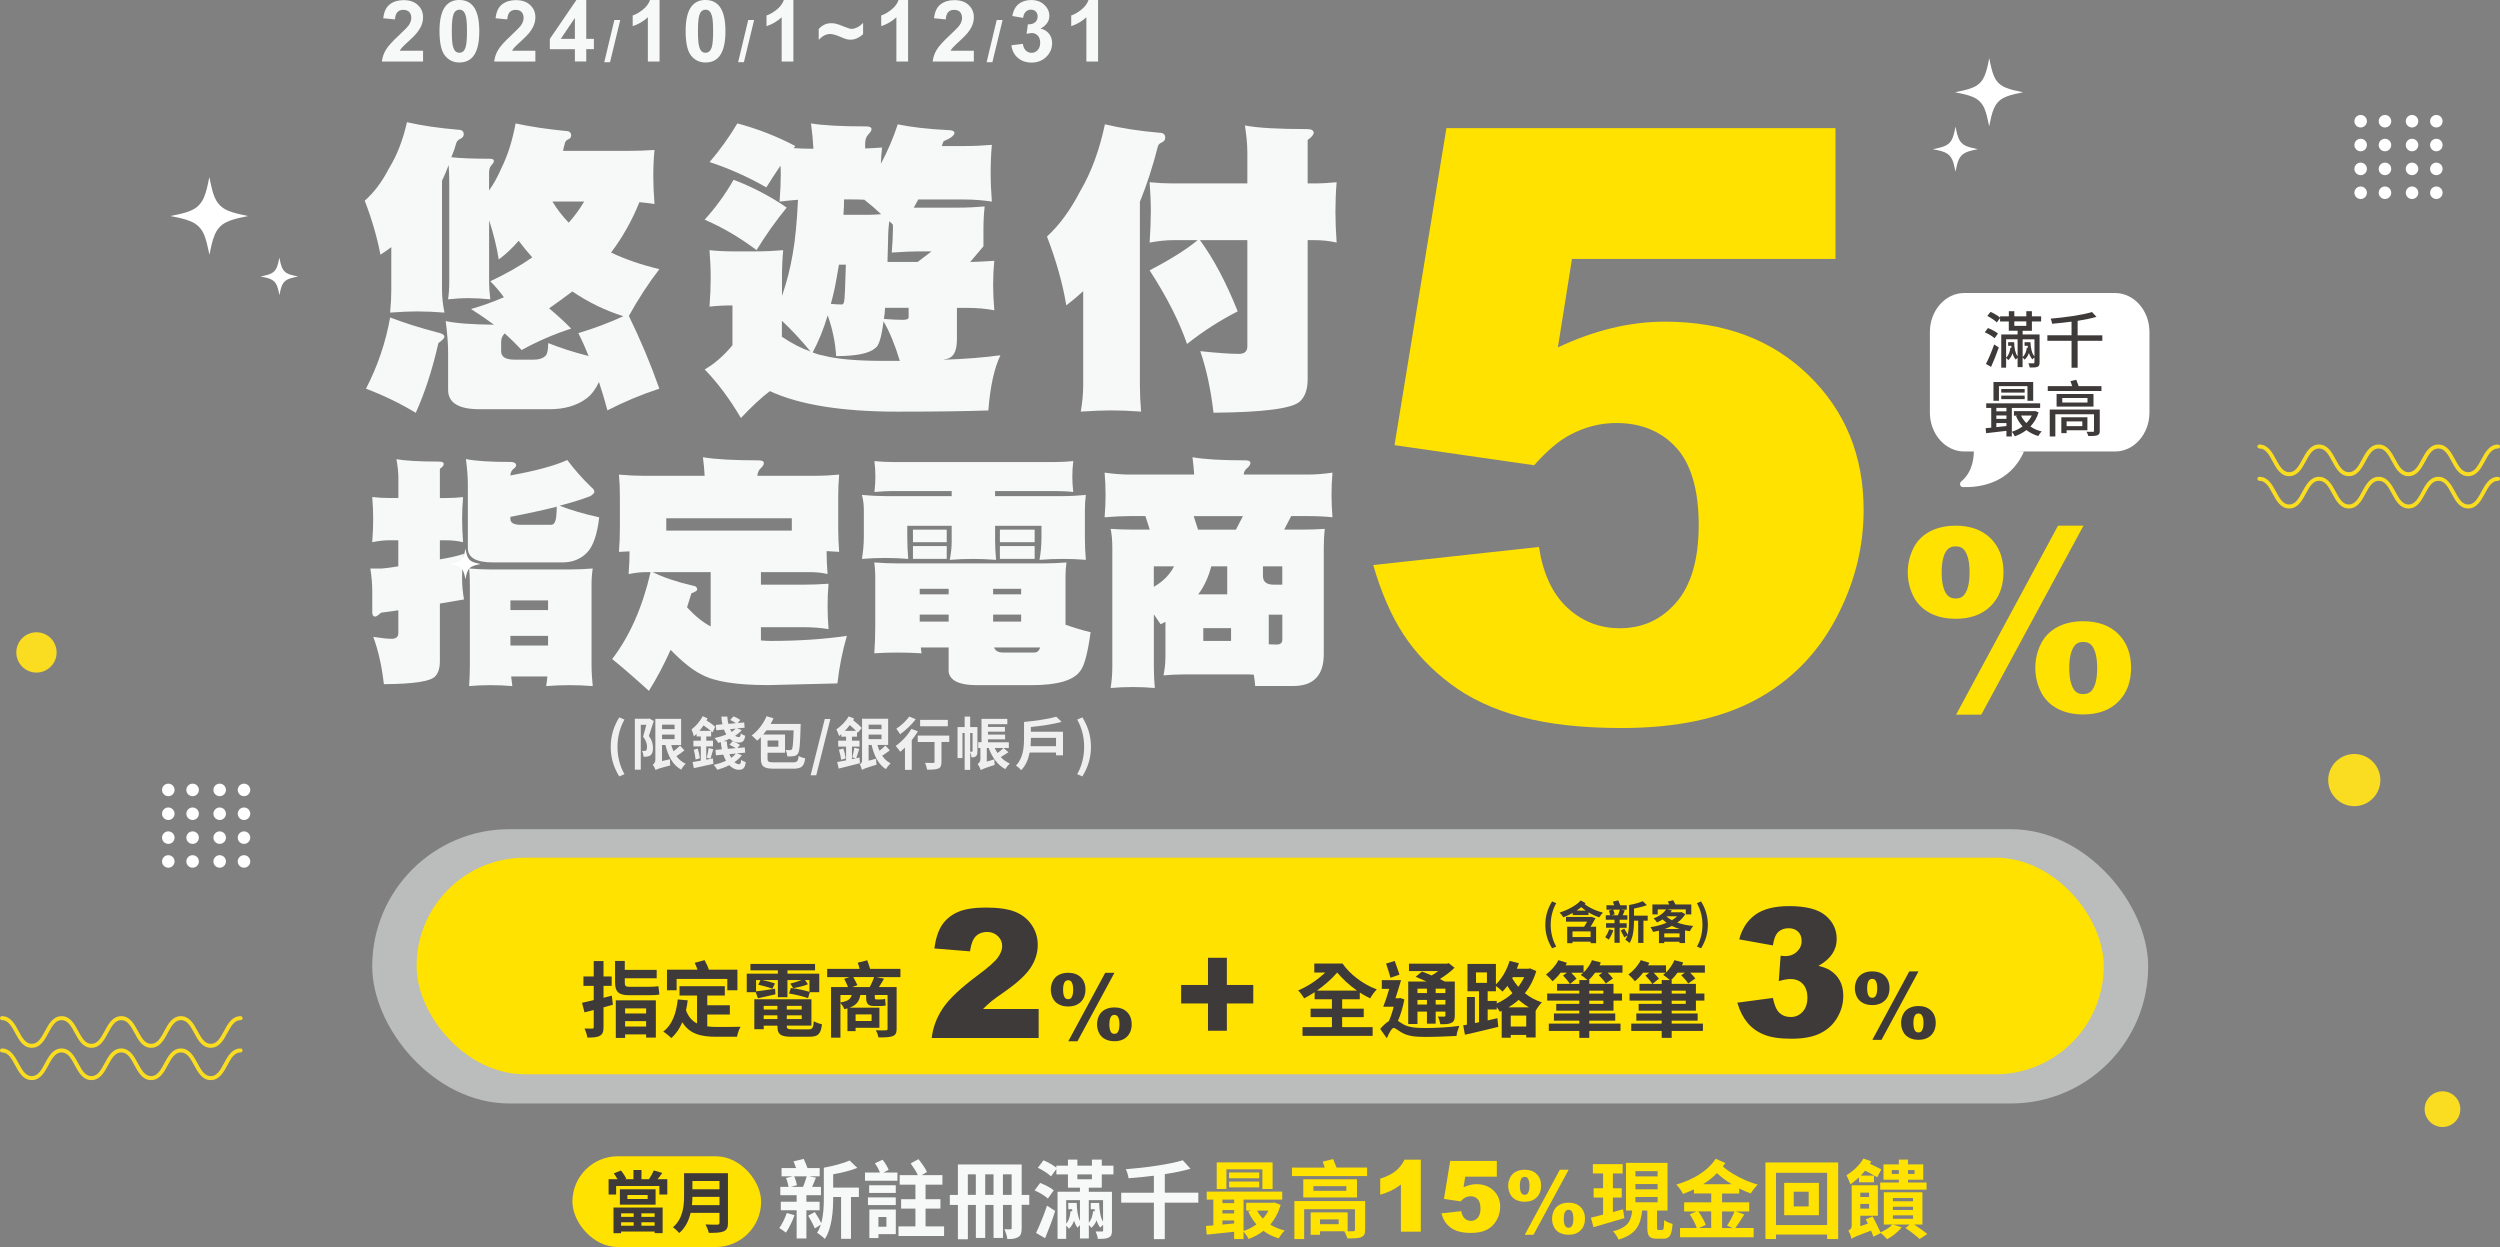 <?xml version="1.0" encoding="UTF-8"?>
<svg id="_圖層_1" data-name="圖層_1" xmlns="http://www.w3.org/2000/svg" viewBox="0 0 606.77 302.66">
  <rect x="0" y="0" width="606.77" height="302.66" fill="#808080" stroke="none"/>
  <defs>
    <style>
      .cls-1 {
        fill: #3e3a39;
      }

      .cls-2 {
        fill: #ffe200;
      }

      .cls-3 {
        fill: #fff;
      }

      .cls-4 {
        fill: rgba(247, 248, 248, .5);
      }

      .cls-5 {
        fill: #fadd21;
      }

      .cls-6 {
        fill: #efefef;
      }

      .cls-7 {
        fill: #f7f8f8;
      }
    </style>
  </defs>
  <g>
    <path class="cls-7" d="M102.68,12.28v2.65h-9.99c.11-1,.43-1.95.97-2.84.54-.9,1.61-2.08,3.21-3.56,1.28-1.2,2.07-2.01,2.36-2.43.39-.59.59-1.17.59-1.74,0-.63-.17-1.12-.51-1.46-.34-.34-.81-.51-1.42-.51s-1.07.18-1.42.54-.55.95-.61,1.78l-2.84-.28c.17-1.57.7-2.69,1.59-3.38.89-.68,2.01-1.02,3.35-1.02,1.47,0,2.62.4,3.46,1.19.84.79,1.26,1.77,1.26,2.95,0,.67-.12,1.31-.36,1.91-.24.61-.62,1.24-1.14,1.9-.34.44-.97,1.07-1.87,1.9-.9.82-1.47,1.37-1.71,1.64-.24.27-.43.53-.58.79h5.66Z"/>
    <path class="cls-7" d="M111.5,0c1.44,0,2.57.51,3.38,1.54.97,1.22,1.45,3.24,1.45,6.05s-.49,4.83-1.46,6.06c-.8,1.01-1.93,1.52-3.37,1.52s-2.61-.56-3.5-1.67c-.89-1.11-1.33-3.09-1.33-5.95s.49-4.81,1.46-6.04c.8-1.01,1.93-1.52,3.37-1.52ZM111.5,2.36c-.34,0-.65.11-.92.33s-.48.61-.63,1.18c-.2.74-.29,1.98-.29,3.72s.09,2.94.26,3.59.4,1.09.66,1.3c.27.22.57.32.92.32s.65-.11.92-.33c.27-.22.48-.61.63-1.18.2-.73.29-1.97.29-3.71s-.09-2.94-.26-3.6c-.18-.65-.4-1.09-.67-1.31-.27-.22-.57-.33-.92-.33Z"/>
    <path class="cls-7" d="M129.94,12.28v2.65h-9.99c.11-1,.43-1.95.97-2.84.54-.9,1.61-2.08,3.21-3.56,1.28-1.2,2.07-2.01,2.36-2.43.39-.59.59-1.17.59-1.74,0-.63-.17-1.12-.51-1.46-.34-.34-.81-.51-1.42-.51s-1.07.18-1.42.54-.55.95-.61,1.78l-2.84-.28c.17-1.57.7-2.69,1.59-3.38.89-.68,2.01-1.02,3.35-1.02,1.47,0,2.62.4,3.46,1.19s1.26,1.77,1.26,2.95c0,.67-.12,1.31-.36,1.91-.24.61-.62,1.24-1.14,1.9-.34.44-.97,1.07-1.87,1.9-.9.82-1.47,1.37-1.71,1.64-.24.27-.43.53-.58.79h5.66Z"/>
    <path class="cls-7" d="M139.53,14.93v-2.99h-6.08v-2.5l6.45-9.44h2.39v9.43h1.85v2.5h-1.85v2.99h-2.76ZM139.53,9.43v-5.08l-3.42,5.08h3.42Z"/>
    <path class="cls-7" d="M146.66,15.1l2.45-10.25h1.43l-2.48,10.25h-1.4Z"/>
    <path class="cls-7" d="M160.09,14.93h-2.85V4.19c-1.04.97-2.27,1.69-3.68,2.16v-2.59c.74-.24,1.55-.7,2.42-1.38s1.47-1.47,1.79-2.38h2.31v14.93Z"/>
    <path class="cls-7" d="M171.24,0c1.44,0,2.57.51,3.38,1.54.97,1.22,1.45,3.24,1.45,6.05s-.49,4.83-1.46,6.06c-.8,1.01-1.93,1.52-3.37,1.52s-2.61-.56-3.5-1.67c-.89-1.11-1.33-3.09-1.33-5.95s.49-4.81,1.46-6.04c.8-1.01,1.93-1.52,3.37-1.52ZM171.24,2.36c-.34,0-.65.11-.92.33s-.48.61-.63,1.18c-.2.74-.29,1.98-.29,3.72s.09,2.94.26,3.59.4,1.09.66,1.3c.27.22.57.32.92.32s.65-.11.92-.33c.27-.22.48-.61.63-1.18.2-.73.29-1.97.29-3.71s-.09-2.94-.26-3.6c-.18-.65-.4-1.09-.67-1.31-.27-.22-.57-.33-.92-.33Z"/>
    <path class="cls-7" d="M179.15,15.1l2.45-10.25h1.43l-2.48,10.25h-1.4Z"/>
    <path class="cls-7" d="M192.57,14.93h-2.85V4.19c-1.04.97-2.27,1.69-3.68,2.16v-2.59c.74-.24,1.55-.7,2.42-1.38s1.47-1.47,1.79-2.38h2.31v14.93Z"/>
    <path class="cls-7" d="M198.71,9.66v-2.63c.86-.93,1.86-1.4,3-1.4.43,0,.82.04,1.18.13.36.08,1,.31,1.93.69.93.38,1.56.56,1.89.56.38,0,.82-.12,1.31-.35.5-.23.98-.6,1.46-1.11v2.74c-.31.32-.75.63-1.3.91-.56.28-1.13.43-1.73.43-.34,0-.67-.04-.99-.12s-.83-.27-1.53-.58c-1.04-.45-1.86-.68-2.45-.68-.95,0-1.87.47-2.77,1.41Z"/>
    <path class="cls-7" d="M220.41,14.93h-2.85V4.19c-1.04.97-2.27,1.69-3.68,2.16v-2.59c.74-.24,1.55-.7,2.42-1.38s1.47-1.47,1.79-2.38h2.31v14.93Z"/>
    <path class="cls-7" d="M236.36,12.28v2.65h-9.99c.11-1,.43-1.95.97-2.84.54-.9,1.61-2.08,3.21-3.56,1.28-1.2,2.07-2.01,2.36-2.43.39-.59.59-1.17.59-1.74,0-.63-.17-1.12-.51-1.46-.34-.34-.81-.51-1.42-.51s-1.07.18-1.42.54-.55.95-.61,1.78l-2.84-.28c.17-1.57.7-2.69,1.59-3.38.89-.68,2.01-1.02,3.35-1.02,1.47,0,2.62.4,3.46,1.19s1.26,1.77,1.26,2.95c0,.67-.12,1.31-.36,1.91-.24.61-.62,1.24-1.14,1.9-.34.44-.97,1.07-1.87,1.9-.9.82-1.47,1.37-1.71,1.64-.24.27-.43.53-.58.79h5.66Z"/>
    <path class="cls-7" d="M239.46,15.1l2.45-10.25h1.43l-2.48,10.25h-1.4Z"/>
    <path class="cls-7" d="M245.5,10.98l2.76-.33c.09.7.32,1.24.71,1.61.38.37.85.56,1.4.56.59,0,1.08-.22,1.49-.67s.6-1.05.6-1.8c0-.72-.19-1.29-.58-1.7s-.86-.63-1.41-.63c-.37,0-.8.07-1.31.21l.31-2.32c.77.02,1.36-.15,1.76-.5.41-.35.61-.83.61-1.41,0-.5-.15-.9-.45-1.2s-.69-.45-1.19-.45-.9.17-1.25.51-.55.83-.63,1.48l-2.63-.45c.18-.9.46-1.62.83-2.15.37-.54.88-.96,1.54-1.27s1.4-.46,2.22-.46c1.4,0,2.52.45,3.37,1.34.7.73,1.04,1.55,1.04,2.47,0,1.3-.71,2.35-2.14,3.12.85.18,1.53.59,2.04,1.23.51.64.77,1.4.77,2.3,0,1.3-.48,2.42-1.43,3.34-.95.92-2.14,1.38-3.56,1.38-1.35,0-2.46-.39-3.35-1.16-.89-.77-1.4-1.79-1.54-3.04Z"/>
    <path class="cls-7" d="M266.52,14.93h-2.85V4.19c-1.04.97-2.27,1.69-3.68,2.16v-2.59c.74-.24,1.55-.7,2.42-1.38s1.47-1.47,1.79-2.38h2.31v14.93Z"/>
  </g>
  <g>
    <path class="cls-7" d="M90.36,120.64c1.48.16,2.89.23,4.22.23h2.11v-4.92c0-1.25-.16-2.75-.47-4.51,2.07.39,5.51.59,10.31.59.78,0,1.17.2,1.17.59,0,.35-.31.74-.94,1.17v7.09h1.41c1.41,0,2.81-.08,4.22-.23-.16,1.84-.23,3.61-.23,5.33s.08,3.63.23,5.62c-1.25-.31-2.66-.47-4.22-.47h-1.41v4.63c.43-.08.86-.16,1.29-.23,1.56-.27,3.08-.64,4.57-1.11-.31,1.95-.47,3.91-.47,5.86,0,1.76.16,3.5.47,5.21-1.99.35-3.95.68-5.86,1v14c0,1.64-.37,2.85-1.11,3.63-1.05,1.25-5.21,1.89-12.48,1.93-.51-4.42-1.37-8.24-2.58-11.48,1.95.31,3.44.47,4.45.47,1.09,0,1.64-.47,1.64-1.41v-5.51c-1.41.2-2.81.39-4.22.59-.67.62-1.13.94-1.41.94-.43,0-.67-.31-.7-.94v-5.16c0-1.76-.16-3.61-.47-5.57h2.81c.78-.04,2.11-.21,3.98-.53v-6.33h-2.11c-1.25,0-2.66.16-4.22.47.16-2.11.23-3.98.23-5.62,0-1.76-.08-3.54-.23-5.33ZM137.7,111.67c1.76,2.34,3.69,4.53,5.8,6.56.51.39.76.78.76,1.17,0,.23-.31.57-.94,1-2.03.78-4.53,1.56-7.5,2.34,2.77,1.09,5.98,2.03,9.61,2.81-.47,4.14-1.45,6.99-2.93,8.55-1.56,1.6-3.55,2.4-5.98,2.4h-16.88c-4.06,0-6.09-1.15-6.09-3.46v-15.53c0-1.68-.16-3.71-.47-6.09,2.23.47,5.84.7,10.84.7.82,0,1.27.25,1.35.76,0,.31-.2.61-.59.88-.51.39-.78.94-.82,1.64,6.21-1.13,10.82-2.38,13.83-3.75ZM113.86,137.98c1.88.16,3.57.23,5.1.23h19.22c1.88,0,3.77-.08,5.68-.23-.2,1.29-.29,2.6-.29,3.93v19.22c0,1.8.1,3.59.29,5.39-1.91-.16-3.81-.23-5.68-.23s-3.75.08-5.62.23c.12-.74.21-1.52.29-2.34h-8.79c.08.82.18,1.6.29,2.34-1.8-.16-3.59-.23-5.39-.23s-3.42.08-5.1.23c.12-1.72.18-3.44.18-5.16v-19.45c0-1.56-.06-2.87-.18-3.93ZM123.88,125.44v.53c0,.94.86,1.41,2.58,1.41h7.27c.51,0,.86-.31,1.05-.94.2-.43.31-1.58.35-3.46-3.24.82-6.99,1.64-11.25,2.46ZM123.88,148.06h9.14v-2.34h-9.14v2.34ZM123.88,156.67h9.14v-2.34h-9.14v2.34Z"/>
    <path class="cls-7" d="M170.62,110.97c2.93.51,7.42.76,13.48.76.86,0,1.29.22,1.29.64,0,.39-.23.8-.7,1.23-.51.43-.8,1.05-.88,1.88h14c1.95,0,3.91-.1,5.86-.29-.16,1.84-.23,3.65-.23,5.45v7.5c0,1.91.08,3.85.23,5.8-1.02-.08-2.03-.14-3.05-.18,0,1.76.08,3.61.23,5.57-1.25-.31-2.66-.47-4.22-.47h-11.95v3.05h10.08c2.11,0,4.22-.08,6.33-.23-.16,1.88-.23,3.67-.23,5.39s.08,3.63.23,5.62c-1.84-.31-3.95-.47-6.33-.47h-10.08v3.22c.82.08,1.62.12,2.4.12,6.68,0,12.83-.41,18.46-1.23-1.09,3.75-1.86,7.6-2.29,11.54l-16.82.41c-7.7,0-13.09-.86-16.17-2.58-2.15-1.05-4.65-3.05-7.5-5.98-1.6,3.59-3.36,6.91-5.27,9.96-3.44-3.13-6.41-5.7-8.91-7.73,4.26-5.55,7.36-12.58,9.32-21.09h-1.11c-1.25,0-2.66.16-4.22.47.16-2.11.23-3.95.23-5.51-.86.04-1.72.08-2.58.12.16-1.95.23-3.89.23-5.8v-7.5c0-2.15-.08-3.96-.23-5.45,2.19.2,4.14.29,5.86.29h14.94c-.08-1.44-.21-2.95-.41-4.51ZM166.75,147.41c1.95,2.11,3.87,3.65,5.74,4.63v-13.18h-14.06c2.58,1.29,5.82,2.38,9.73,3.28.7.08,1.05.41,1.05,1,0,.2-.47.49-1.41.88-.35,1.17-.7,2.31-1.05,3.4ZM161.71,128.78h30.47v-2.99h-30.47v2.99Z"/>
    <path class="cls-7" d="M212.21,111.91c1.56.16,3.05.23,4.45.23h39.38c1.48,0,2.97-.08,4.45-.23-.16,1.33-.23,2.6-.23,3.81,0,1.13.08,2.36.23,3.69-1.33-.16-2.81-.23-4.45-.23h-14.53v1.23h16.41c1.88,0,3.75-.1,5.62-.29-.16,1.25-.23,2.5-.23,3.75v6.62c0,1.8.08,3.59.23,5.39-1.88-.16-3.75-.23-5.62-.23s-3.71.08-5.62.23c.31-1.8.47-3.59.47-5.39v-2.87h-11.25v3.75c0,1.25.08,2.75.23,4.51-2.11-.16-3.98-.23-5.62-.23-1.88,0-3.75.08-5.62.23.31-1.52.47-3.03.47-4.51v-3.75h-10.78v2.58c0,1.84.08,3.65.23,5.45-1.84-.16-3.71-.23-5.62-.23s-3.75.08-5.62.23c.31-1.8.47-3.61.47-5.45v-6.33c0-1.44-.16-2.7-.47-3.75,2.07.2,3.95.29,5.62.29h16.17v-1.23h-14.3c-1.33,0-2.81.08-4.45.23.16-1.41.23-2.64.23-3.69,0-1.29-.08-2.56-.23-3.81ZM212.21,136.51c1.88.16,3.75.23,5.62.23h35.39c1.88,0,3.75-.08,5.62-.23-.16,1.13-.23,2.23-.23,3.28v11.84c2.11.74,4.14,1.35,6.09,1.82-.7,5.04-1.52,8.14-2.46,9.32-1.56,2.34-5.51,3.52-11.84,3.52h-13.36c-4.18,0-6.45-1.08-6.8-3.22v-5.92h-6.74c.04.51.1.98.18,1.41-1.95-.12-3.91-.18-5.86-.18s-3.75.06-5.62.18c.16-2.19.23-4.37.23-6.56v-12.19c0-1.05-.08-2.15-.23-3.28ZM221.58,128.55h8.2v3.05h-8.2v-3.05ZM221.58,132.53h8.2v3.11h-8.2v-3.11ZM223.22,144.25h7.03v-1.35h-7.03v1.35ZM223.22,150.87h7.03v-1.7h-7.03v1.7ZM241.04,142.9v1.35h6.8v-1.35h-6.8ZM241.04,149.17v1.7h6.8v-1.7h-6.8ZM241.27,157.14c.31.82,1.02,1.23,2.11,1.23h7.68c.66,0,1.13-.41,1.41-1.23h-11.19ZM242.68,128.55h8.44v3.05h-8.44v-3.05ZM242.68,132.53h8.44v3.11h-8.44v-3.11Z"/>
    <path class="cls-7" d="M289.42,110.97c2.77.51,7.07.76,12.89.76.78,0,1.17.22,1.17.64,0,.35-.23.74-.7,1.17-.55.39-.86.94-.94,1.64h15.47c2.03,0,4.06-.16,6.09-.47-.16,1.88-.23,3.67-.23,5.39s.08,3.5.23,5.45c-1.8-.2-3.83-.29-6.09-.29h-3.93l-1.7,3.28h4.45c1.8,0,3.59-.06,5.39-.18-.16,1.56-.23,3.13-.23,4.69v25.72c0,5.16-2.48,7.73-7.44,7.73h-9.2c-.08-.98-.2-1.9-.35-2.75-.35-.04-.7-.06-1.05-.06h-15.94c-1.64,0-3.28.08-4.92.23.31-1.49.47-2.97.47-4.45v-8.55c-.39.2-.78.39-1.17.59-.55-.82-1.09-1.62-1.64-2.4v12.71c0,1.72.08,3.44.23,5.16-1.8-.16-3.59-.23-5.39-.23s-3.57.08-5.33.23c.27-1.72.41-3.44.41-5.16v-28.77c0-1.88-.14-3.44-.41-4.69,1.72.12,3.5.18,5.33.18h4.16l-1.05-3.28h-3.81c-1.8,0-3.83.1-6.09.29.16-2.07.23-3.89.23-5.45,0-1.8-.08-3.59-.23-5.39,2.15.31,4.18.47,6.09.47h15.64c-.08-1.33-.21-2.73-.41-4.22ZM280.04,142.43c1.56-.9,2.81-1.95,3.75-3.16.43-.55.82-1.15,1.17-1.82h-4.92v4.98ZM290.77,128.55h9.2l1.7-3.28h-11.95l1.05,3.28ZM290.77,144.25h7.09v-6.8h-3.87c-.7,2.62-1.7,4.8-2.99,6.56l-.23.23ZM298.79,155.56v-3.11h-6.74v3.11h6.74ZM306.53,137.45v2.34c0,1.41.86,2.11,2.58,2.11h2.11v-4.45h-4.69ZM307.94,149.17v7.21c.62.04,1.25.06,1.88.06.94,0,1.41-.39,1.41-1.17v-6.09h-3.28Z"/>
  </g>
  <g>
    <path class="cls-7" d="M98.78,29.66c3.61.83,7.76,1.44,12.45,1.83.88,0,1.32.37,1.32,1.1,0,.49-.27.85-.81,1.1-.44.2-.76.49-.95.88-.34,1.27-.76,2.47-1.25,3.59,2.2.25,5.3.37,9.3.37.68,0,1.03.17,1.03.51,0,.29-.17.61-.51.95-.44.44-.66,1.1-.66,1.98v4.25c1.12-1.56,2.12-3.37,3-5.42,1.51-3.03,2.66-6.64,3.44-10.84,3.56.78,7.62,1.39,12.16,1.83.88,0,1.32.37,1.32,1.1,0,.44-.25.76-.73.95-.34.15-.59.39-.73.73-.2.68-.37,1.37-.51,2.05h15.75c2.15,0,4.3-.07,6.45-.22-.2,2.1-.29,4.22-.29,6.37s.1,4.35.29,6.74c-1.27-.19-2.49-.34-3.66-.44-1.76,4.39-4.05,8.47-6.88,12.23,3.37,1.61,7.28,2.96,11.72,4.03-2.64,3.42-5.1,7.2-7.4,11.35,2.83,5.81,5.3,11.69,7.4,17.65-4.44,1.46-8.64,3.22-12.6,5.27-.63-2.34-1.32-4.64-2.05-6.88-.83,1.76-1.83,3.08-3,3.96-2.34,1.76-5.35,2.64-9.01,2.64h-16.99c-5.08,0-7.62-1.56-7.62-4.69v-9.08c0-2.1-.2-4.64-.59-7.62,2.49.54,6.4.83,11.72.88-1.71-1.27-3.56-2.54-5.57-3.81,2.73-.78,5.39-1.73,7.98-2.86-1.07-1.46-2.17-2.76-3.3-3.88,3.86-1.81,7.25-3.74,10.18-5.79-1.17-1.32-2.27-2.66-3.3-4.03-1.51,1.76-3.12,3.27-4.83,4.54-.49-3.08-1.27-6.25-2.34-9.52v15.09c0,1.17.1,2.54.29,4.1-2-.19-3.76-.29-5.27-.29-1.66,0-3.32.1-4.98.29.19-1.32.29-2.68.29-4.1v-24.32c0-1.32-.05-2.71-.15-4.17-.49,1.32-1.03,2.59-1.61,3.81v26.51c0,1.71.19,3.54.59,5.49-2.39-.19-4.64-.29-6.74-.29-1.71,0-3.86.1-6.45.29.19-1.95.29-3.78.29-5.49v-10.4c-.88.68-1.76,1.29-2.64,1.83-.78-4.15-2.05-8.52-3.81-13.11,2.25-1.95,4.22-4.59,5.93-7.91,1.9-3.08,3.34-6.79,4.32-11.13ZM94.68,77.04c3.12,1.22,6.88,2.42,11.28,3.59,1.27.25,1.9.61,1.9,1.1,0,.34-.49.85-1.46,1.54-1.46,6.45-3.3,12.08-5.49,16.92-3.71-2.25-7.74-4.2-12.08-5.86,2.83-5.47,4.79-11.23,5.86-17.29ZM142.87,86.42c-.73-1.85-1.56-3.71-2.49-5.57,3.76-1.12,7.4-2.49,10.91-4.1-4.35-1.37-8.47-3.37-12.38-6.01-1.81,1.37-3.69,2.74-5.64,4.1,1.95,1.61,3.74,3.25,5.35,4.91-4.2,1.37-8.2,3.1-12.01,5.2-1.22-1.32-2.59-2.66-4.1-4.03-.59.54-.88,1.22-.88,2.05v2.27c0,1.37,1.07,2.05,3.22,2.05h4.69c1.22,0,2.12-.27,2.71-.81.54-.34.81-1.42.81-3.22,2.88,1.17,6.15,2.22,9.81,3.15ZM134.08,48.92c1.12,1.86,2.44,3.56,3.96,5.13,1.46-1.66,2.71-3.37,3.74-5.13h-7.69Z"/>
    <path class="cls-7" d="M196.8,29.95c2.88.49,7.35.73,13.4.73.88,0,1.32.22,1.32.66,0,.34-.25.76-.73,1.25-.54.54-.81,1.29-.81,2.27v1.17c1.42-.05,2.78-.12,4.1-.22-.15,1.32-.25,2.64-.29,3.96,1.66-3.12,3.03-6.32,4.1-9.59,3.27.68,7.3,1.15,12.08,1.39,1.07,0,1.64.22,1.68.66,0,.64-.88,1.32-2.64,2.05-.15.39-.29.78-.44,1.17h5.42c2.25,0,4.49-.1,6.74-.29-.2,2.25-.29,4.52-.29,6.81s.1,4.52.29,6.96c-2.25-.34-4.49-.51-6.74-.51h-11.13c-.34.68-.71,1.34-1.1,1.98h10.77c2.15,0,4.3-.1,6.45-.29-.2,1.86-.29,3.71-.29,5.57v4.1l-3.22,3.81c1.95-.05,3.91-.15,5.86-.29-.2,2-.29,3.96-.29,5.86s.1,3.96.29,6.15c-2-.39-4.25-.59-6.74-.59h-2.34v7.62c0,2.39-.56,3.88-1.68,4.47-.29.2-.85.37-1.68.51,5.47-.19,10.11-.56,13.92-1.1-1.51,3.17-2.49,7.64-2.93,13.4-5.37.19-12.72.29-22.05.29-13.48,0-23.8-1.66-30.98-4.98-2,1.51-4.35,3.69-7.03,6.52-2.69-4.59-5.62-8.52-8.79-11.79,2.34-1.32,4.59-3.27,6.74-5.86v-9.67c-2,0-3.86.1-5.57.29.19-2.49.29-4.81.29-6.96s-.1-4.44-.29-6.74c1.86.2,3.71.29,5.57.29h5.86c2.15,0,4.3-.1,6.45-.29-.2,2.25-.29,4.49-.29,6.74v4.39c1.17-3.37,2.05-6.84,2.64-10.4.59-3.32,1-7.64,1.25-12.96-1.42.1-2.91.25-4.47.44.19-2.54.29-4.76.29-6.67,0-.73-.03-1.42-.07-2.05-1.17,1.71-2.32,3.47-3.44,5.27-4.44-2.54-9.03-4.59-13.77-6.15,2.49-2.88,4.74-6.01,6.74-9.38,4.93,1.32,9.62,3.15,14.06,5.49-.1.2-.25.37-.44.51,1.46.1,2.88.15,4.25.15h.59c-.1-1.95-.29-4-.59-6.15ZM178.05,43.64c4.54,1.71,8.84,3.96,12.89,6.74-2.64,3.22-5.08,6.67-7.32,10.33-4-3.03-8.2-5.49-12.6-7.4,2.64-2.88,4.98-6.1,7.03-9.67ZM189.77,77.85v3.88c2.39,1.61,4.71,2.81,6.96,3.59-2.34-2.83-4.66-5.32-6.96-7.47ZM197.24,85.54c.83.34,1.66.59,2.49.73,3.27.88,8.2,1.32,14.79,1.32h3.88c-1.22-4-2.54-7.2-3.96-9.59-.49,3.86-1.15,6.01-1.98,6.45-1.42,1.32-4.59,1.98-9.52,1.98-.2-3.32-.88-6.62-2.05-9.89-1.03,3.42-2.25,6.42-3.66,9.01ZM201.64,73.75c1.03.1,1.93.15,2.71.15.24,0,.41-.22.51-.66.15-.44.29-3.44.44-9.01h-1.68c-.15.98-.32,1.95-.51,2.93-.39,2.34-.88,4.54-1.46,6.59ZM213.87,51.99c-1.46-1.37-2.83-2.54-4.1-3.52-1.07-.05-2.17-.07-3.3-.07h-1.61c0,1.27-.05,2.52-.15,3.74h5.57c1.32,0,2.51-.05,3.59-.15ZM214.53,77.41c1.95.15,3.47.22,4.54.22.98,0,1.46-.19,1.46-.59v-2.34h-5.71c-.05.98-.15,1.88-.29,2.71ZM215.41,63.57h7.32l3.37-2.56h-3.22c-1.46,0-3.61.1-6.45.29.19-2.29.29-4.17.29-5.64v-1.1c-.29-.34-.59-.63-.88-.88-.2,1.46-.29,2.93-.29,4.39-.05,1.95-.1,3.78-.15,5.49Z"/>
    <path class="cls-7" d="M268.17,30.17c3.86.93,8.25,1.61,13.18,2.05.98,0,1.46.39,1.46,1.17,0,.54-.27.93-.81,1.17-.49.2-.81.49-.95.88-1.22,4.83-2.69,9.35-4.39,13.55v44.46c0,2.05.1,4.2.29,6.45-2.64-.2-5.08-.29-7.32-.29-1.95,0-4.39.1-7.32.29.39-2.25.59-4.39.59-6.45v-22.78c-1.32,1.22-2.69,2.37-4.1,3.44-.88-5.27-2.44-10.84-4.69-16.7,3.03-2.78,5.74-6.49,8.13-11.13,2.64-4.49,4.61-9.86,5.93-16.11ZM279.01,44.23c2,.2,3.88.29,5.64.29h18.09v-7.62c0-1.76-.2-3.91-.59-6.45,3.03.59,8.03.88,15.01.88,1.12,0,1.68.29,1.68.88,0,.49-.49,1.07-1.46,1.76v10.55h1.46c1.86,0,3.71-.1,5.57-.29-.2,2.44-.29,4.81-.29,7.1s.1,4.86.29,7.54c-1.66-.39-3.52-.59-5.57-.59h-1.46v33.76c0,2.39-.61,4.17-1.83,5.35-1.81,1.76-8.81,2.68-21.02,2.78-.68-5.76-1.76-10.74-3.22-14.94,4.2.44,7.32.66,9.38.66,1.37,0,2.05-.61,2.05-1.83v-25.78h-11.5c3.32,4.54,6.37,10.3,9.16,17.29-4.25,2.15-8.35,4.79-12.3,7.91-1.86-5.42-4.88-11.38-9.08-17.87,5.08-2.64,8.96-5.08,11.65-7.32h-6.01c-1.66,0-3.54.2-5.64.59.19-2.83.29-5.35.29-7.54,0-2.39-.1-4.76-.29-7.1Z"/>
  </g>
  <path class="cls-2" d="M351.06,31.1h94.43v31.74h-63.96l-3.42,21.48c4.43-2.08,8.8-3.65,13.13-4.69,4.33-1.04,8.61-1.56,12.84-1.56,14.32,0,25.94,4.33,34.86,12.99,8.92,8.66,13.38,19.57,13.38,32.71,0,9.25-2.29,18.13-6.88,26.66-4.59,8.53-11.1,15.04-19.53,19.53-8.43,4.49-19.22,6.74-32.37,6.74-9.44,0-17.53-.9-24.27-2.69s-12.47-4.46-17.19-8.01c-4.72-3.55-8.54-7.57-11.47-12.06s-5.37-10.09-7.32-16.8l40.23-4.39c.98,6.45,3.25,11.34,6.84,14.7,3.58,3.35,7.84,5.03,12.79,5.03,5.53,0,10.11-2.1,13.72-6.3s5.42-10.46,5.42-18.8-1.82-14.78-5.47-18.75c-3.65-3.97-8.5-5.96-14.55-5.96-3.84,0-7.55.94-11.13,2.83-2.67,1.37-5.6,3.84-8.79,7.42l-33.89-4.88,12.6-76.95Z"/>
  <g>
    <path class="cls-3" d="M476.73,71.12h36.63c4.58,0,8.33,4.25,8.33,9.44v19.58c0,5.19-3.75,9.44-8.33,9.44h-24.17c1.21.02,2.03.04,2.03.04-3.49,7.91-11.04,8.73-14.86,8.6-.65-.02-.87-.96-.34-1.38,2.94-2.4,3.06-6.32,3.04-7.26h-2.33c-4.58,0-8.33-4.25-8.33-9.44v-19.58c0-5.19,3.75-9.44,8.33-9.44Z"/>
    <g>
      <path class="cls-1" d="M484.11,82.09c-.49-.45-1.54-1.08-2.39-1.45l.78-1.02c.85.33,1.91.88,2.42,1.34l-.81,1.12ZM482,88.34c.6-1.15,1.4-3.03,2-4.74l1.13.73c-.55,1.57-1.25,3.33-1.88,4.72l-1.25-.72ZM490.91,80.27v.9h4.11v6.81c0,.57-.12.87-.51,1.06-.4.16-1,.16-1.87.16-.06-.3-.19-.75-.34-1.03.55.02,1.09.02,1.25.02.18,0,.22-.06.22-.21v-1.22c-.18.13-.39.33-.48.48-.36-.39-.64-.93-.85-1.58-.21.64-.54,1.21-1.06,1.63-.1-.15-.3-.37-.48-.51v2.33h-1.21v-2.29c-.16.13-.34.31-.45.45-.34-.37-.6-.9-.79-1.55-.19.66-.52,1.25-1.03,1.7-.1-.18-.34-.42-.52-.54v2.35h-1.18v-8.05h3.97v-.9h-2.14v-2.26h-2.12v-.82l-.79,1.05c-.46-.48-1.49-1.15-2.3-1.57l.78-.99c.79.34,1.79.93,2.32,1.4v-.31h2.12v-1.25h1.33v1.25h2.91v-1.25h1.36v1.25h2.24v1.24h-2.24v2.26h-2.26ZM488.84,83.05c.04,1.49.31,2.75.85,3.44v-4.14h-2.79v4.45c.64-.57.94-1.51,1.03-2.38h.28c-.01-.16-.03-.33-.04-.49h-.78v-.88h1.45ZM488.89,79.09h2.91v-1.08h-2.91v1.08ZM490.91,82.35v4.29c.63-.54.93-1.42,1-2.23h.27c-.01-.15-.03-.31-.04-.48h-.76v-.88h1.43c.06,1.54.37,2.79.97,3.45v-4.15h-2.87Z"/>
      <path class="cls-1" d="M510.25,82.71h-5.99v6.54h-1.48v-6.54h-5.87v-1.34h5.87v-3.3c-1.58.21-3.2.37-4.71.51-.04-.37-.22-.93-.37-1.24,3.57-.31,7.68-.88,10.05-1.61l1.08,1.17c-1.3.39-2.88.7-4.57.97v3.51h5.99v1.34Z"/>
      <path class="cls-1" d="M494.79,100.07c-.42,1.39-1.12,2.52-2,3.44.79.55,1.7.97,2.75,1.21-.3.25-.64.78-.84,1.11-1.08-.31-2.05-.82-2.87-1.45-.85.66-1.81,1.15-2.82,1.52-.15-.33-.45-.81-.73-1.08v1.12h-1.3v-1.37c-1.79.19-3.57.4-4.93.57l-.12-1.22c.4-.03.87-.08,1.36-.12v-4.79h-1.22v-1.12h13.09v1.12h-6.87v5.78c.93-.27,1.82-.72,2.6-1.3-.66-.72-1.19-1.57-1.58-2.51l.36-.1h-.87v-1.09h4.93l.22-.04.85.34ZM485.16,97.28h-1.33v-4.57h9.64v4.57h-1.39v-3.57h-6.92v3.57ZM484.53,98.99v.84h2.45v-.84h-2.45ZM484.53,101.67h2.45v-.84h-2.45v.84ZM484.53,103.67c.78-.07,1.61-.16,2.45-.27v-.72h-2.45v.99ZM491.4,94.42v.87h-5.68v-.87h5.68ZM485.72,96.01h5.69v.87h-5.69v-.87ZM490.52,100.86c.33.66.75,1.29,1.29,1.82.54-.52.99-1.15,1.31-1.82h-2.6Z"/>
      <path class="cls-1" d="M510.04,93.72v1.18h-13.03v-1.18h5.93c-.13-.4-.28-.85-.42-1.22l1.4-.33c.19.48.43,1.08.58,1.55h5.53ZM509.63,104.57c0,.66-.16.91-.63,1.09-.46.16-1.15.18-2.15.16-.07-.31-.27-.73-.43-1.03.63.03,1.38.03,1.54.02.19,0,.27-.06.27-.24v-4.02h-9.38v5.39h-1.36v-6.54h12.14v5.17ZM508.11,95.62v3.06h-8.96v-3.06h8.96ZM501.58,104.43v.69h-1.28v-3.84h6.33v3.15h-5.05ZM506.65,96.59h-6.12v1.11h6.12v-1.11ZM501.58,102.28v1.15h3.82v-1.15h-3.82Z"/>
    </g>
  </g>
  <g>
    <rect class="cls-4" x="90.34" y="201.25" width="431.04" height="66.57" rx="33.28" ry="33.28"/>
    <rect class="cls-2" x="101.11" y="208.16" width="409.49" height="52.58" rx="26.29" ry="26.29"/>
  </g>
  <path class="cls-1" d="M297.77,232.46v6.6h6.41v4.49h-6.41v6.62h-4.58v-6.62h-6.52v-4.49h6.52v-6.6h4.58Z"/>
  <g>
    <path class="cls-6" d="M148.23,181.27c0-2.75.76-5.02,2.06-7.16l1.27.54c-1.16,2.02-1.69,4.36-1.69,6.62s.53,4.61,1.69,6.63l-1.27.54c-1.3-2.15-2.06-4.39-2.06-7.17Z"/>
    <path class="cls-6" d="M158.67,175.01c-.36,1.16-.82,2.56-1.19,3.63.83,1.08,1,2.06,1,2.88,0,.89-.18,1.48-.62,1.81-.21.17-.47.25-.78.3-.25.04-.58.04-.9.03,0-.4-.14-1.01-.36-1.41.24.01.44.03.6.01.14,0,.28-.03.37-.11.17-.12.25-.43.25-.82,0-.68-.18-1.56-.97-2.53.26-.84.57-1.96.79-2.88h-1.34v10.89h-1.44v-12.36h3.29l.22-.07,1.08.62ZM166.12,182.12c-.59.47-1.31,1-1.94,1.4.58.79,1.33,1.44,2.24,1.85-.36.32-.86.97-1.09,1.43-2.06-1.13-3.17-3.27-3.82-5.98h-.83v3.89l1.92-.43c-.01.47.01,1.15.07,1.5-2.7.69-3.21.9-3.54,1.11-.12-.36-.47-1.01-.71-1.29.29-.18.64-.55.64-1.2v-9.92h6.25v6.35h-2.39c.15.54.33,1.04.55,1.51.57-.43,1.18-.94,1.58-1.37l1.07,1.16ZM160.69,175.88v1.08h3.04v-1.08h-3.04ZM160.69,179.4h3.04v-1.11h-3.04v1.11Z"/>
    <path class="cls-6" d="M173.05,184.09l.08,1.3c-1.65.39-3.4.75-4.73,1.05l-.3-1.48c.55-.08,1.25-.21,1.99-.35v-3.45h-1.8v-1.4h1.8v-1.01h-1.02v-.62c-.22.21-.44.42-.66.59-.08-.36-.37-1.29-.57-1.69,1.01-.75,2.08-1.95,2.7-3.21l1.18.55-.25.5c.83.48,1.63,1.08,2.12,1.55l-.66,1.36c-.1-.1-.21-.21-.33-.32v1.29h-1.18v1.01h1.63v1.4h-1.63v3.22l1.65-.3ZM169.36,181.68c.22.73.44,1.73.51,2.35l-1.04.32c-.06-.66-.24-1.65-.44-2.39l.97-.28ZM172.51,177.39c-.5-.44-1.13-.91-1.77-1.32-.29.46-.64.9-.98,1.32h2.75ZM171.52,183.87c.18-.62.39-1.62.48-2.33l1.12.32c-.25.8-.5,1.73-.69,2.31l-.91-.3ZM180.04,183.31c-.47.62-1.09,1.19-1.77,1.66.35.33.73.51,1.11.51.35,0,.44-.28.5-1.09.29.28.76.48,1.13.59-.22,1.51-.68,1.85-1.7,1.85-.86,0-1.65-.42-2.31-1.11-.91.46-1.91.83-2.89,1.12-.18-.3-.61-.91-.9-1.2,1.05-.24,2.09-.58,3-1-.26-.44-.48-.93-.66-1.48l-1.79.17-.11-1.32,1.55-.14c-.12-.55-.21-1.13-.25-1.74-.21.07-.4.12-.61.18-.18-.32-.62-.9-.91-1.18.98-.21,1.98-.5,2.85-.87-.22-.36-.42-.75-.57-1.19l-1.87.18-.12-1.31,1.62-.14c-.14-.59-.22-1.22-.26-1.87h1.45c.03.62.11,1.2.25,1.76l1.83-.17c-.36-.26-.93-.57-1.38-.78l.8-.87c.55.22,1.27.6,1.65.87l-.65.75,1.59-.14.11,1.27-1.87.18,1.18.39c-.43.53-.98.98-1.62,1.38.29.22.6.33.9.33s.42-.21.47-.9c.28.26.73.46,1.08.57-.21,1.36-.64,1.66-1.62,1.66-.8,0-1.54-.35-2.16-.93-.48.24-1,.43-1.51.61h.82c.03.65.12,1.26.25,1.83l1.92-.15c-.4-.28-1.04-.61-1.52-.83l.76-.87c.59.25,1.4.62,1.81.9l-.66.76,1.8-.15.11,1.27-2.06.19,1.25.43ZM177.02,183.04c.14.33.28.62.44.9.44-.3.83-.65,1.13-1.04l-1.58.14ZM177.2,176.98c.11.25.24.47.36.66.39-.24.73-.5,1.01-.8l-1.37.14Z"/>
    <path class="cls-6" d="M192.35,185.03c1.13,0,1.34-.24,1.5-1.55.4.25,1.12.5,1.58.57-.28,1.95-.83,2.52-2.96,2.52h-4.51c-2.55,0-3.29-.5-3.29-2.44v-5.2c-.3.29-.61.58-.9.83-.29-.33-.97-.96-1.34-1.25,1.48-1.08,2.86-2.84,3.61-4.68l1.7.51c-.21.47-.44.91-.71,1.37h7.31s-.01.48-.03.69c-.12,4.35-.25,5.96-.64,6.5-.28.42-.6.55-1.01.62-.37.07-.96.08-1.59.06-.01-.47-.18-1.15-.43-1.56.47.04.89.06,1.12.04.19.01.32-.04.43-.19.22-.29.33-1.47.43-4.61h-6.59c-.26.36-.53.69-.79,1.01h5.29v4.43h-4.24v1.4c0,.8.22.93,1.66.93h4.4ZM186.29,179.72v1.52h2.63v-1.52h-2.63Z"/>
    <path class="cls-6" d="M200.18,174.5h1.36l-3.43,13.66h-1.36l3.43-13.66Z"/>
    <path class="cls-6" d="M208.72,185.24c-1.79.47-3.7.93-5.16,1.3l-.37-1.59c.58-.11,1.34-.25,2.16-.4v-3.35h-1.91v-1.43h1.91v-.98h-1.16v-.59c-.18.15-.36.29-.54.43-.1-.35-.43-1.22-.65-1.61,1.11-.75,2.28-1.91,2.96-3.14l1.33.5c-.06.14-.14.28-.22.42.8.62,1.62,1.36,2.09,1.88l-.98,1.16-.18-.21v1.16h-1.22v.98h1.83v1.43h-1.83v3.04l.93-.19-.86-.25c.18-.64.42-1.65.51-2.32l1.2.3c-.25.78-.53,1.66-.75,2.24l.79-.17.12,1.38ZM204.69,181.67c.25.76.48,1.76.57,2.41l-1.12.32c-.06-.65-.29-1.66-.53-2.44l1.08-.29ZM207.76,177.39c-.43-.44-.97-.96-1.51-1.41-.37.5-.77.97-1.2,1.41h2.71ZM215.95,182.12c-.58.46-1.25.93-1.84,1.3.54.8,1.2,1.42,2.05,1.85-.37.32-.89.97-1.13,1.41-1.85-1.13-2.88-3.27-3.49-5.88h-.72v3.82l1.8-.47c0,.43.07,1.09.14,1.44-2.74.83-3.24,1.05-3.56,1.29-.07-.4-.32-1.08-.54-1.4.28-.12.57-.35.57-.89v-10.14h6.33v6.35h-2.6c.14.5.3.96.5,1.41.53-.4,1.08-.87,1.42-1.26l1.08,1.16ZM210.82,175.88v1.08h3.13v-1.08h-3.13ZM210.82,179.4h3.13v-1.11h-3.13v1.11Z"/>
    <path class="cls-6" d="M222.77,177.52c-.42.71-.93,1.43-1.48,2.12v7.22h-1.65v-5.41c-.39.37-.76.72-1.13,1.02-.24-.33-.79-1.08-1.12-1.43,1.41-.97,2.92-2.57,3.81-4.14l1.58.61ZM222.26,174.57c-1,1.3-2.49,2.73-3.81,3.64-.21-.36-.62-1.02-.91-1.34,1.15-.73,2.46-1.98,3.13-2.95l1.59.65ZM230.4,180.08h-1.9v4.86c0,.89-.17,1.34-.78,1.59-.58.25-1.47.28-2.7.28-.07-.48-.28-1.2-.5-1.67.79.04,1.7.04,1.95.03.25,0,.35-.05.35-.26v-4.82h-4.08v-1.56h7.65v1.56ZM230.05,176.27h-6.73v-1.56h6.73v1.56Z"/>
    <path class="cls-6" d="M237.23,182.35c0,.51-.06.94-.35,1.18-.29.25-.61.29-1.09.29-.01-.35-.15-.87-.32-1.26v4.29h-1.34v-8.94h-.53v6.08h-1.2v-7.52h1.73v-2.55h1.34v2.55h1.76v5.88ZM235.95,182.44c.07,0,.1-.03.1-.14v-4.4h-.58v4.54h.48ZM244.76,182.57c-.62.43-1.29.83-1.87,1.18.62.66,1.37,1.2,2.2,1.56-.36.32-.84.93-1.09,1.36-1.88-.98-3.22-2.88-4.03-5.12h-.47v3.29l1.83-.53c0,.42.04,1.01.1,1.34-2.62.84-3.1,1.07-3.39,1.27-.11-.4-.48-1.13-.76-1.48.29-.18.68-.61.68-1.2v-2.7h-.53v-1.4h.79v-5.66h6.27v1.29h-4.69v.66h4.11v1.15h-4.11v.71h4.15v1.15h-4.15v.71h5.05v1.4h-3.43c.21.43.44.83.69,1.22.53-.39,1.09-.84,1.45-1.22l1.2,1.02Z"/>
    <path class="cls-6" d="M258,177.57v5.76h-1.69v-.69h-6.41c-.3,1.56-.9,3.14-2.05,4.28-.25-.32-.93-.91-1.27-1.12,1.8-1.83,1.96-4.55,1.96-6.57v-4.01c2.8-.25,5.95-.72,7.83-1.27l1.3,1.25c-2.12.58-4.9,1-7.47,1.25v1.15h7.79ZM256.31,181.11v-2.02h-6.1v.14c0,.57-.03,1.22-.08,1.88h6.19Z"/>
    <path class="cls-6" d="M261.44,187.9c1.16-2.02,1.69-4.35,1.69-6.63s-.53-4.59-1.69-6.62l1.26-.54c1.31,2.13,2.08,4.4,2.08,7.16s-.76,5.02-2.08,7.17l-1.26-.54Z"/>
  </g>
  <g>
    <path class="cls-1" d="M375.06,224.47c0-2.19.6-3.99,1.64-5.69l1.01.43c-.92,1.61-1.34,3.47-1.34,5.26s.42,3.66,1.34,5.27l-1.01.43c-1.03-1.71-1.64-3.49-1.64-5.7Z"/>
    <path class="cls-1" d="M384.84,219.21c-.08.09-.15.17-.23.23,1.06.87,2.85,1.67,4.44,2.07-.29.26-.69.79-.89,1.13-.86-.27-1.77-.69-2.62-1.2v.65h-3.82v-.52c-.75.42-1.53.77-2.29,1.07-.2-.34-.56-.83-.9-1.14,1.86-.61,3.98-1.66,5.13-2.95l1.18.66ZM387.24,222.85c-.36.69-.78,1.42-1.21,2.08h1.36v3.99h-1.34v-.37h-4.39v.37h-1.29v-3.99h4.1c.25-.4.52-.82.76-1.24h-5.15v-1.14h5.9l.23-.05,1.02.36ZM386.05,226.05h-4.39v1.38h4.39v-1.38ZM384.88,221.01c-.4-.26-.75-.55-1.08-.84-.36.29-.75.57-1.14.84h2.22Z"/>
    <path class="cls-1" d="M391.57,225.81c-.27.79-.73,1.69-1.11,2.25-.2-.17-.62-.45-.86-.59.37-.52.74-1.27.97-1.95l1,.29ZM393.11,225.17v3.65h-1.26v-3.65h-2.05v-1.1h2.05v-.85h-2.11v-1.08h1.07c-.06-.33-.19-.8-.32-1.14l.9-.22h-1.49v-1.07h1.88c-.1-.3-.22-.61-.33-.87l1.31-.32c.17.36.36.81.5,1.19h1.57v1.07h-1.38l.89.18c-.17.42-.33.85-.5,1.19h1.14v1.08h-1.88v.85h1.71v1.1h-1.71ZM391.53,220.78c.17.36.31.84.36,1.14l-.79.22h1.58c.17-.4.36-.96.47-1.36h-1.63ZM399.9,223.46h-1.02v5.4h-1.28v-5.4h-1.02v.13c0,1.62-.14,3.88-1.08,5.29-.22-.23-.74-.65-1.01-.78.21-.32.37-.68.5-1.07l-.78.48c-.18-.44-.55-1.14-.86-1.65l.86-.46c.3.44.64,1.02.83,1.44.31-1.06.34-2.24.34-3.26v-3.92c1.2-.22,2.53-.56,3.33-.94l1,.96c-.9.36-2.05.63-3.12.83v1.73h3.32v1.21Z"/>
    <path class="cls-1" d="M409.04,221.89c-.5.79-1.15,1.46-1.94,2.04,1.13.4,2.45.68,3.87.81-.29.3-.65.89-.83,1.27-.41-.06-.78-.12-1.17-.2v3.08h-1.34v-.32h-3.71v.34h-1.28v-3.03c-.47.12-.95.22-1.43.31-.12-.33-.4-.87-.63-1.17,1.36-.19,2.73-.54,3.92-1.06-.34-.24-.67-.52-.98-.81-.4.26-.85.51-1.34.74-.19-.31-.58-.77-.87-.98,1.53-.57,2.54-1.39,3.08-2.2h-2.05v1.22h-1.29v-2.41h4.09c-.12-.25-.25-.51-.36-.71l1.31-.32c.17.32.38.69.56,1.03h3.84v2.41h-1.34v-1.22h-4.58l1.23.25c-.11.14-.23.3-.35.45h2.45l.22-.06.89.53ZM407.64,227.49v-.95h-3.71v.95h3.71ZM407.66,225.47c-.66-.21-1.3-.45-1.88-.74-.54.27-1.13.53-1.74.74h3.62ZM404.49,222.44c.36.34.8.64,1.3.9.47-.29.9-.59,1.25-.95h-2.5l-.06.04Z"/>
    <path class="cls-1" d="M411.86,229.74c.92-1.61,1.34-3.46,1.34-5.27s-.42-3.65-1.34-5.26l1-.43c1.04,1.69,1.65,3.5,1.65,5.69s-.61,3.99-1.65,5.7l-1-.43Z"/>
  </g>
  <g>
    <path class="cls-1" d="M325.75,249.29h7.4v2.12h-17.02v-2.12h7.14v-2.42h-5.18v-2.06h5.18v-2.28h-4.2v-1.72c-.86.58-1.72,1.08-2.54,1.5-.34-.58-.92-1.4-1.46-1.92,2.22-.9,4.7-2.56,6.58-4.34h-2.66v-2.2h6.84c1.72,2.52,4.92,5.04,8.32,6.28-.5.52-1.24,1.5-1.6,2.18-.86-.4-1.7-.88-2.52-1.42v1.64h-4.28v2.28h5.24v2.06h-5.24v2.42ZM329.35,240.43c-1.84-1.3-3.5-2.84-4.8-4.38-1.32,1.54-3.1,3.1-4.92,4.38h9.72Z"/>
    <path class="cls-1" d="M340.85,242.57c-.34,1.82-.88,3.7-1.56,5.2.32.2.7.48,1.24.8,1.36.82,3.24.94,5.58.94s5.88-.2,8.08-.52c-.26.64-.66,1.8-.68,2.44-1.66.1-5.18.24-7.52.24-2.66,0-4.34-.22-5.78-1.06-.84-.46-1.54-1.12-1.96-1.12-.46,0-1.18,1.36-1.66,2.5l-1.6-2.26c.7-.84,1.44-1.5,2.1-1.9.46-1,.86-2.26,1.16-3.48h-2.52c.46-1.18,1-2.78,1.44-4.34h-1.8v-2.12h4.68c-.42,1.4-.9,3-1.36,4.4h.8l.36-.08,1,.36ZM337.49,237.31c-.22-.9-.74-2.36-1.08-3.44l2.1-.64c.36,1.08.88,2.42,1.16,3.32l-2.18.76ZM344.03,248.53h-2.24v-10.3h4.48c-.92-.42-1.86-.82-2.68-1.16l1.54-1.26c.7.26,1.54.58,2.34.94.56-.32,1.1-.68,1.6-1.06h-7.1v-1.8h9.18l.48-.12,1.4,1.12c-1,.96-2.26,1.94-3.56,2.72.44.22.86.42,1.2.62h2.42v8.24c0,.98-.18,1.46-.82,1.78-.62.34-1.5.34-2.68.34-.1-.58-.34-1.34-.6-1.86.64.02,1.32.02,1.52.02.24-.02.3-.1.3-.3v-.92h-2.36v2.92h-2.12v-2.92h-2.3v3ZM344.03,239.95v1.08h2.3v-1.08h-2.3ZM346.33,243.81v-1.12h-2.3v1.12h2.3ZM350.81,239.95h-2.36v1.08h2.36v-1.08ZM350.81,243.81v-1.12h-2.36v1.12h2.36Z"/>
    <path class="cls-1" d="M372.87,235.68c-.62,2.1-1.56,3.88-2.78,5.38,1.16.92,2.54,1.72,4.14,2.22-.48.46-1.16,1.38-1.48,2l-.04-.02v6.54h-2.28v-.62h-3.76v.68h-2.2v-6.5l-.46.2c-.16-.32-.44-.76-.74-1.14v.58h-2.2v2.66l2.36-.54.22,2.1c-2.8.7-5.84,1.4-8.1,1.92l-.42-2.28.9-.16v-6.72h1.94v6.32l1-.2v-7.52h-2.8v-6.62h6.9v4.96c1.46-1.4,2.66-3.52,3.32-5.7l2.26.56c-.16.44-.32.9-.5,1.34h2.8l.42-.08,1.5.64ZM358.25,238.55h2.64v-2.54h-2.66l.02,2.54ZM363.27,243.55c1.38-.6,2.7-1.46,3.82-2.5-.48-.58-.88-1.18-1.24-1.76-.38.5-.78.96-1.18,1.38-.34-.36-1.06-1-1.6-1.36v1.28h-2v2.34h2.2v.62ZM371.09,244.49c-.92-.54-1.74-1.14-2.5-1.82-.76.7-1.58,1.28-2.46,1.82h4.96ZM370.43,249.15v-2.66h-3.76v2.66h3.76ZM367.19,237.15l-.16.3c.4.68.9,1.38,1.46,2.06.58-.74,1.06-1.52,1.46-2.36h-2.76Z"/>
    <path class="cls-1" d="M393.79,236.08h-3.58c.48.48.98,1.02,1.26,1.4l-1.74,1.22c-.32-.56-1.08-1.4-1.68-2.02l.88-.6h-1.78c-.5.68-1.02,1.3-1.54,1.78h.12v.94h5.88v2.34h2.06v1.72h-2.06v2.44h-5.88v.68h6.3v1.74h-6.3v.72h7.58v1.78h-7.58v1.68h-2.42v-1.68h-7.4v-1.78h7.4v-.72h-6.16v-1.74h6.16v-.68h-5.6v-1.66h5.6v-.78h-7.8v-1.72h7.8v-.7h-5.4v-1.64h3.12c-.34-.56-1.06-1.4-1.66-2.02l.92-.7h-1.52c-.6.82-1.28,1.52-1.96,2.08-.34-.44-1.1-1.24-1.58-1.64,1.18-.86,2.34-2.16,3-3.48l2.08.64c-.1.2-.22.42-.32.62h4.36v1.72c.86-.82,1.6-1.9,2.04-2.98l2.14.56c-.1.24-.2.46-.3.7h5.56v1.78ZM385.29,237.87c-.44-.4-1.16-.98-1.64-1.26.22-.16.42-.34.62-.52h-2.92c.5.5,1,1.06,1.28,1.44l-1.56,1.28h2.24v-.94h1.98ZM385.73,240.45v.7h3.42v-.7h-3.42ZM389.15,242.87h-3.42v.78h3.42v-.78Z"/>
    <path class="cls-1" d="M413.79,236.08h-3.58c.48.48.98,1.02,1.26,1.4l-1.74,1.22c-.32-.56-1.08-1.4-1.68-2.02l.88-.6h-1.78c-.5.68-1.02,1.3-1.54,1.78h.12v.94h5.88v2.34h2.06v1.72h-2.06v2.44h-5.88v.68h6.3v1.74h-6.3v.72h7.58v1.78h-7.58v1.68h-2.42v-1.68h-7.4v-1.78h7.4v-.72h-6.16v-1.74h6.16v-.68h-5.6v-1.66h5.6v-.78h-7.8v-1.72h7.8v-.7h-5.4v-1.64h3.12c-.34-.56-1.06-1.4-1.66-2.02l.92-.7h-1.52c-.6.82-1.28,1.52-1.96,2.08-.34-.44-1.1-1.24-1.58-1.64,1.18-.86,2.34-2.16,3-3.48l2.08.64c-.1.2-.22.42-.32.62h4.36v1.72c.86-.82,1.6-1.9,2.04-2.98l2.14.56c-.1.24-.2.46-.3.7h5.56v1.78ZM405.29,237.87c-.44-.4-1.16-.98-1.64-1.26.22-.16.42-.34.62-.52h-2.92c.5.5,1,1.06,1.28,1.44l-1.56,1.28h2.24v-.94h1.98ZM405.73,240.45v.7h3.42v-.7h-3.42ZM409.15,242.87h-3.42v.78h3.42v-.78Z"/>
  </g>
  <g>
    <path class="cls-1" d="M148.76,243.85l-2.28.64v4.78c0,1.16-.22,1.74-.9,2.12-.66.38-1.62.44-3.02.44-.08-.62-.4-1.58-.7-2.2.78.02,1.6.02,1.86.02.28,0,.38-.1.38-.38v-4.14c-.8.22-1.54.4-2.24.58l-.6-2.32c.82-.18,1.8-.4,2.84-.66v-3.46h-2.5v-2.28h2.5v-3.74h2.38v3.74h1.98v2.28h-1.98v2.9c.68-.18,1.36-.34,2-.52l.28,2.2ZM152.72,241.55c-2.62,0-3.44-.86-3.44-3.16v-5.16h2.36v2.16h7.74v2.04h-7.74v1.04c0,.76.18,1.04,1.06,1.04h4.52c.8,0,2-.04,2.58-.16.06.6.16,1.48.24,2.02-.5.14-1.7.18-2.7.18h-4.62ZM149.46,242.79h9.72v9.04h-2.36v-.78h-5.1v.86h-2.26v-9.12ZM151.72,244.75v1.22h5.1v-1.22h-5.1ZM156.82,249.15v-1.32h-5.1v1.32h5.1Z"/>
    <path class="cls-1" d="M171.66,249.11c.74.1,1.52.14,2.36.14,1.06,0,4.36,0,5.72-.04-.36.56-.74,1.7-.86,2.42h-4.98c-3.74,0-6.48-.62-8.3-3.52-.66,1.56-1.54,2.86-2.68,3.84-.38-.42-1.4-1.26-1.94-1.58,2.16-1.62,3.16-4.4,3.52-7.8l2.42.22c-.1.84-.26,1.66-.42,2.42.6,1.64,1.52,2.6,2.68,3.2v-6.78h-4.26v-2.28h11v2.28h-4.26v2.36h5.48v2.24h-5.48v2.88ZM164.22,240.35h-2.34v-5h7.42c-.2-.56-.44-1.14-.7-1.66l2.4-.66c.4.7.82,1.6,1.04,2.32h6.94v5h-2.46v-2.76h-12.3v2.76Z"/>
    <path class="cls-1" d="M183.42,240.81h-2.18v-4.5h7.56v-.8h-6.66v-1.56h15.68v1.56h-6.7v.8h7.72v4.5h-2.3l-.42,1.44c-1.06-.38-3.12-.88-4.62-1.12l.46-1.34c1.42.16,3.4.58,4.5.94v-2.86h-1.08l.72,1.02c-1.06.44-2.52.76-3.56.96l-.74-1.12c.78-.18,1.9-.54,2.74-.86h-3.42v4.16h-2.32v-4.16h-3.82c1.08.2,2.36.54,3.12.82l-.64,1.28c-.8-.32-2.3-.74-3.44-.98l.56-1.12h-1.08v2.74c1.22-.14,2.9-.38,4.62-.64l.08,1.36c-1.5.34-2.98.68-4.24.96l-.54-1.48ZM196.18,249.83c1.02,0,1.2-.3,1.34-1.98.46.32,1.36.62,1.98.74-.28,2.4-.94,3.04-3.12,3.04h-4.2c-2.72,0-3.5-.56-3.5-2.64v-.06h-3.32v.86h-2.28v-7.26h13.86v6.4h-5.98v.06c0,.72.24.84,1.44.84h3.78ZM185.36,244.13v.9h3.32v-.9h-3.32ZM188.68,247.33v-.9h-3.32v.9h3.32ZM194.58,244.13h-3.62v.9h3.62v-.9ZM194.58,247.33v-.9h-3.62v.9h3.62Z"/>
    <path class="cls-1" d="M218.54,237.15h-5.86l1.88.38c-.4.72-.84,1.42-1.24,2.04h4.3v10.12c0,1.06-.26,1.52-1,1.8-.72.28-1.8.3-3.4.3-.1-.52-.36-1.26-.64-1.74.96.04,2.1.04,2.4.02.32,0,.44-.1.44-.4v-8.18h-3.1v.52c0,.38.04.56.38.56h.98c.3,0,.9-.04,1.16-.12.02.54.06,1.04.14,1.58-.28.1-.82.14-1.26.14h-1.6c-1.62,0-1.9-.76-1.9-2.18v-.5h-1.42c-.24,1.48-.86,2.44-2.6,3.08h7.24v4.88h-5.78v.82h-1.98v-5.52c-.24.06-.48.12-.76.18-.14-.44-.56-1.1-.94-1.48v8.4h-2.28v-12.28h4.12c-.22-.6-.6-1.38-.92-2l1.32-.42h-5.46v-2h7.88c-.12-.52-.3-1.04-.46-1.5l2.3-.58c.24.64.52,1.42.7,2.08h7.36v2ZM203.98,243.31c1.86-.32,2.5-.86,2.74-1.82h-2.74v1.82ZM211.1,239.57c.4-.76.82-1.68,1.04-2.42h-5.04c.36.66.78,1.44,1,1.96l-1.28.46h4.28ZM207.66,246.21v1.6h3.88v-1.6h-3.88Z"/>
  </g>
  <g>
    <path class="cls-1" d="M430.3,229.46l-8.18-1.47c.68-2.6,1.99-4.6,3.92-5.99,1.93-1.39,4.67-2.08,8.21-2.08,4.06,0,7,.76,8.81,2.27,1.81,1.52,2.72,3.42,2.72,5.71,0,1.35-.37,2.56-1.1,3.65-.74,1.09-1.85,2.05-3.33,2.87,1.2.3,2.12.64,2.76,1.04,1.03.64,1.84,1.48,2.41,2.52.57,1.04.86,2.28.86,3.73,0,1.81-.47,3.55-1.42,5.21-.95,1.66-2.31,2.94-4.1,3.84-1.78.9-4.13,1.35-7.03,1.35s-5.07-.33-6.7-1c-1.64-.67-2.98-1.64-4.04-2.92-1.05-1.28-1.87-2.89-2.43-4.83l8.64-1.15c.34,1.74.87,2.95,1.58,3.62.71.67,1.62,1.01,2.73,1.01,1.16,0,2.13-.42,2.9-1.27.77-.85,1.16-1.98,1.16-3.4s-.37-2.56-1.12-3.36-1.75-1.19-3.03-1.19c-.68,0-1.61.17-2.8.51l.45-6.18c.48.07.86.11,1.13.11,1.13,0,2.08-.36,2.83-1.08.76-.72,1.14-1.58,1.14-2.57s-.28-1.71-.85-2.27c-.57-.57-1.35-.85-2.34-.85s-1.85.31-2.49.92c-.64.62-1.07,1.7-1.29,3.24Z"/>
    <path class="cls-1" d="M450.19,239.85c0-.72.16-1.41.47-2.06.32-.65.8-1.15,1.44-1.5s1.41-.53,2.3-.53c1.3,0,2.33.37,3.08,1.11.75.74,1.12,1.74,1.12,2.97s-.38,2.24-1.12,2.98c-.75.74-1.78,1.12-3.08,1.12-.88,0-1.65-.17-2.3-.53s-1.13-.85-1.44-1.5c-.31-.65-.47-1.34-.47-2.07ZM453.17,239.87c0,.88.14,1.51.42,1.91.18.26.45.39.81.39s.62-.13.8-.39c.28-.4.42-1.03.42-1.91s-.14-1.51-.42-1.91c-.18-.25-.44-.38-.8-.38s-.62.13-.81.38c-.28.4-.42,1.03-.42,1.91ZM463.4,235.76h2.24l-8.99,16.63h-2.22l8.97-16.63ZM461.41,248.27c0-.73.16-1.42.47-2.07.31-.65.79-1.15,1.44-1.5.65-.35,1.42-.53,2.29-.53,1.31,0,2.34.37,3.09,1.12.75.75,1.12,1.74,1.12,2.98s-.38,2.23-1.12,2.98c-.75.75-1.78,1.12-3.09,1.12-.88,0-1.64-.18-2.29-.53s-1.13-.85-1.44-1.5c-.31-.65-.47-1.34-.47-2.06ZM464.4,248.29c0,.88.14,1.52.42,1.91.18.25.44.38.8.38s.62-.13.81-.38c.28-.4.42-1.03.42-1.91s-.14-1.52-.42-1.92c-.18-.25-.45-.38-.81-.38s-.62.13-.8.39c-.28.4-.42,1.03-.42,1.91Z"/>
  </g>
  <g>
    <path class="cls-1" d="M252.08,251.93h-25.95c.3-2.56,1.2-4.97,2.71-7.23,1.51-2.26,4.34-4.92,8.48-8,2.53-1.88,4.16-3.31,4.86-4.29.71-.98,1.06-1.9,1.06-2.78,0-.95-.35-1.76-1.05-2.43-.7-.67-1.58-1.01-2.64-1.01s-2.01.35-2.71,1.04c-.7.69-1.17,1.92-1.41,3.67l-8.66-.7c.34-2.43.96-4.34,1.87-5.7s2.18-2.41,3.83-3.14c1.65-.73,3.93-1.09,6.85-1.09s5.41.35,7.1,1.04c1.69.69,3.02,1.76,3.99,3.2.97,1.44,1.46,3.05,1.46,4.83,0,1.9-.56,3.71-1.67,5.44s-3.13,3.62-6.06,5.69c-1.74,1.2-2.91,2.05-3.49,2.53-.59.48-1.28,1.11-2.07,1.89h13.51v7.05Z"/>
    <path class="cls-1" d="M255.04,240.19c0-.72.16-1.41.47-2.06.32-.65.8-1.15,1.44-1.5s1.41-.53,2.3-.53c1.3,0,2.33.37,3.08,1.11.75.74,1.12,1.74,1.12,2.97s-.38,2.24-1.12,2.98c-.75.74-1.78,1.12-3.08,1.12-.88,0-1.65-.17-2.3-.53s-1.13-.85-1.44-1.5c-.31-.65-.47-1.34-.47-2.07ZM258.02,240.21c0,.88.14,1.51.42,1.91.18.26.45.39.81.39s.62-.13.8-.39c.28-.4.42-1.03.42-1.91s-.14-1.51-.42-1.91c-.18-.25-.44-.38-.8-.38s-.62.13-.81.38c-.28.4-.42,1.03-.42,1.91ZM268.25,236.1h2.24l-8.99,16.63h-2.22l8.97-16.63ZM266.26,248.61c0-.73.16-1.42.47-2.07.31-.65.79-1.15,1.44-1.5.65-.35,1.42-.53,2.29-.53,1.31,0,2.34.37,3.09,1.12.75.75,1.12,1.74,1.12,2.98s-.38,2.23-1.12,2.98c-.75.75-1.78,1.12-3.09,1.12-.88,0-1.64-.18-2.29-.53s-1.13-.85-1.44-1.5c-.31-.65-.47-1.34-.47-2.06ZM269.25,248.63c0,.88.14,1.52.42,1.91.18.25.44.38.8.38s.62-.13.81-.38c.28-.4.42-1.03.42-1.91s-.14-1.52-.42-1.92c-.18-.25-.45-.38-.81-.38s-.62.13-.8.39c-.28.4-.42,1.03-.42,1.91Z"/>
  </g>
  <circle class="cls-5" cx="8.85" cy="158.35" r="4.89"/>
  <circle class="cls-5" cx="571.43" cy="189.34" r="6.33" transform="translate(254.7 701.27) rotate(-76.59)"/>
  <circle class="cls-5" cx="592.84" cy="269.22" r="4.33" transform="translate(193.44 783.44) rotate(-76.59)"/>
  <g>
    <circle class="cls-3" cx="53.32" cy="191.72" r="1.52"/>
    <circle class="cls-3" cx="59.22" cy="191.72" r="1.52"/>
    <circle class="cls-3" cx="40.85" cy="191.72" r="1.52"/>
    <circle class="cls-3" cx="46.75" cy="191.72" r="1.52"/>
    <circle class="cls-3" cx="53.32" cy="197.5" r="1.52"/>
    <circle class="cls-3" cx="59.22" cy="197.5" r="1.52"/>
    <circle class="cls-3" cx="40.85" cy="197.5" r="1.52"/>
    <circle class="cls-3" cx="46.75" cy="197.5" r="1.52"/>
    <circle class="cls-3" cx="53.32" cy="203.3" r="1.52"/>
    <circle class="cls-3" cx="59.22" cy="203.3" r="1.52"/>
    <circle class="cls-3" cx="40.85" cy="203.3" r="1.52"/>
    <circle class="cls-3" cx="46.75" cy="203.3" r="1.52"/>
    <circle class="cls-3" cx="53.32" cy="209.08" r="1.52"/>
    <circle class="cls-3" cx="59.22" cy="209.08" r="1.52"/>
    <circle class="cls-3" cx="40.85" cy="209.08" r="1.52"/>
    <circle class="cls-3" cx="46.75" cy="209.08" r="1.52"/>
  </g>
  <g>
    <circle class="cls-3" cx="585.42" cy="29.42" r="1.52"/>
    <circle class="cls-3" cx="591.32" cy="29.42" r="1.52"/>
    <circle class="cls-3" cx="572.95" cy="29.42" r="1.52"/>
    <circle class="cls-3" cx="578.85" cy="29.42" r="1.52"/>
    <circle class="cls-3" cx="585.42" cy="35.2" r="1.52"/>
    <circle class="cls-3" cx="591.32" cy="35.2" r="1.52"/>
    <circle class="cls-3" cx="572.95" cy="35.2" r="1.52"/>
    <circle class="cls-3" cx="578.85" cy="35.2" r="1.52"/>
    <circle class="cls-3" cx="585.42" cy="40.99" r="1.52"/>
    <circle class="cls-3" cx="591.32" cy="40.99" r="1.52"/>
    <circle class="cls-3" cx="572.95" cy="40.99" r="1.52"/>
    <circle class="cls-3" cx="578.85" cy="40.99" r="1.52"/>
    <circle class="cls-3" cx="585.42" cy="46.78" r="1.52"/>
    <circle class="cls-3" cx="591.32" cy="46.78" r="1.52"/>
    <circle class="cls-3" cx="572.95" cy="46.78" r="1.52"/>
    <circle class="cls-3" cx="578.85" cy="46.78" r="1.52"/>
  </g>
  <path class="cls-3" d="M41.47,52.41c.55-.11,1.1-.22,1.64-.34,1.26-.28,2.5-.59,3.66-1.17,1.31-.65,2.19-1.69,2.75-3.03.58-1.4.89-2.89,1.18-4.37.02-.12.05-.25.07-.37,0-.01.02-.03.06-.07.1.48.18.93.28,1.38.25,1.18.53,2.34,1,3.45.63,1.52,1.7,2.6,3.22,3.23,1.42.59,2.92.9,4.42,1.2.14.03.27.06.41.13-.6.13-1.2.24-1.8.38-1.21.27-2.4.58-3.51,1.14-1.29.65-2.17,1.67-2.72,2.99-.61,1.44-.91,2.97-1.21,4.49-.02.11-.05.23-.11.35-.06-.32-.12-.63-.19-.95-.27-1.3-.56-2.59-1.06-3.83-.64-1.57-1.74-2.67-3.31-3.31-1.42-.58-2.92-.89-4.42-1.18-.11-.02-.23-.05-.34-.07,0-.02,0-.03,0-.05Z"/>
  <path class="cls-3" d="M474.62,22.36c.48-.1.96-.19,1.44-.3,1.1-.24,2.19-.52,3.21-1.02,1.15-.57,1.92-1.48,2.41-2.65.51-1.23.78-2.53,1.03-3.83.02-.11.04-.22.06-.32,0-.01.02-.02.05-.06.08.42.16.81.24,1.21.22,1.03.47,2.05.87,3.03.55,1.33,1.49,2.28,2.82,2.83,1.24.52,2.56.79,3.87,1.05.12.02.24.05.36.11-.53.11-1.05.21-1.58.33-1.06.24-2.1.51-3.08,1-1.13.57-1.9,1.46-2.39,2.62-.53,1.26-.8,2.6-1.06,3.94-.02.1-.04.2-.1.3-.06-.28-.11-.55-.17-.83-.24-1.14-.49-2.27-.93-3.36-.56-1.37-1.52-2.34-2.9-2.9-1.25-.51-2.56-.78-3.88-1.04-.1-.02-.2-.04-.3-.06,0-.01,0-.03,0-.04Z"/>
  <path class="cls-3" d="M63.28,67.09c.27-.05.53-.11.8-.16.61-.13,1.21-.29,1.77-.57.63-.32,1.06-.82,1.33-1.46.28-.68.43-1.4.57-2.11.01-.06.02-.12.04-.18,0,0,0-.01.03-.03.05.23.09.45.13.67.12.57.26,1.13.48,1.67.31.74.82,1.26,1.56,1.56.69.29,1.41.43,2.14.58.07.01.13.03.2.06-.29.06-.58.12-.87.18-.58.13-1.16.28-1.7.55-.63.31-1.05.81-1.32,1.44-.29.7-.44,1.43-.58,2.17-.01.06-.02.11-.05.17-.03-.15-.06-.31-.09-.46-.13-.63-.27-1.25-.51-1.85-.31-.76-.84-1.29-1.6-1.6-.69-.28-1.41-.43-2.14-.57-.06-.01-.11-.02-.17-.03,0,0,0-.02,0-.02Z"/>
  <path class="cls-3" d="M109.29,136.89c.22-.04.43-.09.65-.13.49-.11.98-.23,1.44-.46.52-.26.86-.66,1.08-1.19.23-.55.35-1.13.46-1.72,0-.05.02-.1.03-.15,0,0,0-.01.02-.03.04.19.07.36.11.54.1.46.21.92.39,1.36.25.6.67,1.02,1.26,1.27.56.23,1.15.35,1.74.47.05.01.11.02.16.05-.24.05-.47.1-.71.15-.47.11-.94.23-1.38.45-.51.25-.85.66-1.07,1.17-.24.57-.36,1.17-.47,1.77,0,.04-.02.09-.04.14-.02-.12-.05-.25-.07-.37-.11-.51-.22-1.02-.42-1.5-.25-.62-.68-1.05-1.3-1.3-.56-.23-1.15-.35-1.74-.46-.05,0-.09-.02-.14-.03,0,0,0-.01,0-.02Z"/>
  <path class="cls-3" d="M469.22,36.19c.32-.07.63-.13.95-.2.73-.16,1.44-.34,2.12-.68.76-.38,1.27-.98,1.59-1.75.34-.81.51-1.67.68-2.53.01-.07.03-.14.04-.21,0,0,.01-.01.03-.04.06.28.11.54.16.8.14.68.31,1.35.58,2,.36.88.98,1.5,1.86,1.87.82.34,1.69.52,2.55.69.08.02.16.03.24.07-.35.07-.7.14-1.04.22-.7.16-1.39.34-2.03.66-.75.37-1.25.96-1.58,1.73-.35.83-.53,1.72-.7,2.6-.01.07-.03.13-.07.2-.04-.18-.07-.37-.11-.55-.16-.75-.32-1.5-.62-2.21-.37-.91-1-1.54-1.91-1.91-.82-.34-1.69-.51-2.56-.68-.07-.01-.13-.03-.2-.04,0,0,0-.02,0-.03Z"/>
  <g>
    <path class="cls-5" d="M548.37,108.85c1.52,0,2.34,1.51,3.2,3.11.91,1.69,1.95,3.61,4.04,3.61s3.13-1.92,4.04-3.61c.86-1.6,1.67-3.11,3.2-3.11s2.34,1.51,3.2,3.11c.91,1.69,1.95,3.61,4.04,3.61s3.13-1.92,4.04-3.61c.86-1.6,1.67-3.11,3.2-3.11s2.34,1.51,3.2,3.11c.91,1.69,1.95,3.61,4.04,3.61s3.13-1.92,4.04-3.61c.86-1.6,1.67-3.11,3.2-3.11s2.34,1.51,3.2,3.11c.91,1.69,1.95,3.61,4.04,3.61s3.13-1.92,4.04-3.61c.86-1.6,1.67-3.11,3.2-3.11.27,0,.48-.21.48-.48s-.21-.48-.48-.48c-2.1,0-3.13,1.92-4.04,3.61-.86,1.6-1.67,3.11-3.2,3.11s-2.34-1.51-3.2-3.11c-.91-1.69-1.95-3.61-4.04-3.61s-3.13,1.92-4.04,3.61c-.86,1.6-1.67,3.11-3.2,3.11s-2.34-1.51-3.2-3.11c-.91-1.69-1.95-3.61-4.04-3.61s-3.13,1.92-4.04,3.61c-.86,1.6-1.67,3.11-3.2,3.11s-2.34-1.51-3.2-3.11c-.91-1.69-1.95-3.61-4.04-3.61s-3.13,1.92-4.04,3.61c-.86,1.6-1.67,3.11-3.2,3.11s-2.34-1.51-3.2-3.11c-.91-1.69-1.95-3.61-4.04-3.61-.27,0-.48.21-.48.48s.21.48.48.48Z"/>
    <path class="cls-5" d="M606.29,115.73c-2.1,0-3.13,1.92-4.04,3.61-.86,1.6-1.67,3.11-3.2,3.11s-2.34-1.51-3.2-3.11c-.91-1.69-1.95-3.61-4.04-3.61s-3.13,1.92-4.04,3.61c-.86,1.6-1.67,3.11-3.2,3.11s-2.34-1.51-3.2-3.11c-.91-1.69-1.95-3.61-4.04-3.61s-3.13,1.92-4.04,3.61c-.86,1.6-1.67,3.11-3.2,3.11s-2.34-1.51-3.2-3.11c-.91-1.69-1.95-3.61-4.04-3.61s-3.13,1.92-4.04,3.61c-.86,1.6-1.67,3.11-3.2,3.11s-2.34-1.51-3.2-3.11c-.91-1.69-1.95-3.61-4.04-3.61-.27,0-.48.21-.48.48s.21.48.48.48c1.52,0,2.34,1.51,3.2,3.11.91,1.69,1.95,3.61,4.04,3.61s3.13-1.92,4.04-3.61c.86-1.6,1.67-3.11,3.2-3.11s2.34,1.51,3.2,3.11c.91,1.69,1.95,3.61,4.04,3.61s3.13-1.92,4.04-3.61c.86-1.6,1.67-3.11,3.2-3.11s2.34,1.51,3.2,3.11c.91,1.69,1.95,3.61,4.04,3.61s3.13-1.92,4.04-3.61c.86-1.6,1.67-3.11,3.2-3.11s2.34,1.51,3.2,3.11c.91,1.69,1.95,3.61,4.04,3.61s3.13-1.92,4.04-3.61c.86-1.6,1.67-3.11,3.2-3.11.27,0,.48-.21.48-.48s-.21-.48-.48-.48Z"/>
  </g>
  <g>
    <path class="cls-5" d="M.48,247.59c1.52,0,2.34,1.51,3.2,3.11.91,1.69,1.95,3.61,4.04,3.61s3.13-1.92,4.04-3.61c.86-1.6,1.67-3.11,3.2-3.11s2.34,1.51,3.2,3.11c.91,1.69,1.95,3.61,4.04,3.61s3.13-1.92,4.04-3.61c.86-1.6,1.67-3.11,3.2-3.11s2.34,1.51,3.2,3.11c.91,1.69,1.95,3.61,4.04,3.61s3.13-1.92,4.04-3.61c.86-1.6,1.67-3.11,3.2-3.11s2.34,1.51,3.2,3.11c.91,1.69,1.95,3.61,4.04,3.61s3.13-1.92,4.04-3.61c.86-1.6,1.67-3.11,3.2-3.11.27,0,.48-.21.48-.48s-.21-.48-.48-.48c-2.1,0-3.13,1.92-4.04,3.61-.86,1.6-1.67,3.11-3.2,3.11s-2.34-1.51-3.2-3.11c-.91-1.69-1.95-3.61-4.04-3.61s-3.13,1.92-4.04,3.61c-.86,1.6-1.67,3.11-3.2,3.11s-2.34-1.51-3.2-3.11c-.91-1.69-1.95-3.61-4.04-3.61s-3.13,1.92-4.04,3.61c-.86,1.6-1.67,3.11-3.2,3.11s-2.34-1.51-3.2-3.11c-.91-1.69-1.95-3.61-4.04-3.61s-3.13,1.92-4.04,3.61c-.86,1.6-1.67,3.11-3.2,3.11s-2.34-1.51-3.2-3.11c-.91-1.69-1.95-3.61-4.04-3.61-.27,0-.48.21-.48.48s.21.48.48.48Z"/>
    <path class="cls-5" d="M58.39,254.47c-2.1,0-3.13,1.92-4.04,3.61-.86,1.6-1.67,3.11-3.2,3.11s-2.34-1.51-3.2-3.11c-.91-1.69-1.95-3.61-4.04-3.61s-3.13,1.92-4.04,3.61c-.86,1.6-1.67,3.11-3.2,3.11s-2.34-1.51-3.2-3.11c-.91-1.69-1.95-3.61-4.04-3.61s-3.13,1.92-4.04,3.61c-.86,1.6-1.67,3.11-3.2,3.11s-2.34-1.51-3.2-3.11c-.91-1.69-1.95-3.61-4.04-3.61s-3.13,1.92-4.04,3.61c-.86,1.6-1.67,3.11-3.2,3.11s-2.34-1.51-3.2-3.11c-.91-1.69-1.95-3.61-4.04-3.61-.27,0-.48.21-.48.48s.21.48.48.48c1.52,0,2.34,1.51,3.2,3.11.91,1.69,1.95,3.61,4.04,3.61s3.13-1.92,4.04-3.61c.86-1.6,1.67-3.11,3.2-3.11s2.34,1.51,3.2,3.11c.91,1.69,1.95,3.61,4.04,3.61s3.13-1.92,4.04-3.61c.86-1.6,1.67-3.11,3.2-3.11s2.34,1.51,3.2,3.11c.91,1.69,1.95,3.61,4.04,3.61s3.13-1.92,4.04-3.61c.86-1.6,1.67-3.11,3.2-3.11s2.34,1.51,3.2,3.11c.91,1.69,1.95,3.61,4.04,3.61s3.13-1.92,4.04-3.61c.86-1.6,1.67-3.11,3.2-3.11.27,0,.48-.21.48-.48s-.21-.48-.48-.48Z"/>
  </g>
  <path class="cls-2" d="M463.03,138.86c0-1.99.44-3.89,1.3-5.68.87-1.8,2.2-3.18,3.98-4.14s3.9-1.45,6.34-1.45c3.59,0,6.43,1.03,8.5,3.08s3.11,4.79,3.11,8.2-1.04,6.18-3.11,8.23-4.9,3.08-8.5,3.08c-2.44,0-4.55-.48-6.34-1.45s-3.12-2.35-3.98-4.15c-.87-1.8-1.3-3.7-1.3-5.71ZM471.26,138.92c0,2.42.39,4.18,1.17,5.27.51.72,1.25,1.08,2.23,1.08s1.71-.36,2.2-1.08c.78-1.09,1.17-2.85,1.17-5.27s-.39-4.16-1.17-5.27c-.49-.7-1.22-1.05-2.2-1.05s-1.72.35-2.23,1.05c-.78,1.09-1.17,2.85-1.17,5.27ZM499.49,127.58h6.19l-24.81,45.88h-6.12l24.75-45.88ZM493.99,162.09c0-2.01.43-3.91,1.29-5.7s2.19-3.17,3.98-4.15c1.8-.98,3.91-1.46,6.33-1.46,3.61,0,6.46,1.03,8.53,3.09s3.11,4.8,3.11,8.22-1.04,6.16-3.11,8.22-4.91,3.09-8.53,3.09c-2.42,0-4.53-.49-6.33-1.46s-3.12-2.36-3.98-4.14-1.29-3.69-1.29-5.7ZM502.23,162.15c0,2.42.39,4.18,1.17,5.27.49.7,1.22,1.05,2.2,1.05s1.72-.35,2.23-1.05c.78-1.09,1.17-2.85,1.17-5.27s-.39-4.19-1.17-5.3c-.51-.7-1.25-1.05-2.23-1.05s-1.71.36-2.2,1.08c-.78,1.09-1.17,2.85-1.17,5.27Z"/>
  <g>
    <g>
      <path class="cls-7" d="M192.83,294.94c-.52,1.49-1.36,3.18-2.08,4.23-.37-.31-1.16-.85-1.61-1.12.7-.97,1.38-2.37,1.82-3.65l1.88.54ZM195.72,293.74v6.85h-2.37v-6.85h-3.84v-2.07h3.84v-1.59h-3.96v-2.02h2c-.1-.62-.35-1.51-.6-2.15l1.69-.41h-2.79v-2h3.53c-.19-.56-.41-1.14-.62-1.63l2.46-.6c.31.68.68,1.53.93,2.23h2.95v2h-2.58l1.67.33c-.31.78-.62,1.59-.93,2.23h2.15v2.02h-3.53v1.59h3.2v2.07h-3.2ZM192.75,285.5c.31.68.58,1.57.68,2.15l-1.49.41h2.97c.31-.74.68-1.8.89-2.56h-3.05ZM208.46,290.52h-1.92v10.14h-2.4v-10.14h-1.92v.25c0,3.04-.27,7.29-2.02,9.93-.41-.43-1.38-1.22-1.9-1.47.39-.6.7-1.28.93-2l-1.47.91c-.33-.83-1.03-2.15-1.61-3.1l1.61-.87c.56.83,1.2,1.92,1.55,2.7.58-1.98.64-4.21.64-6.11v-7.35c2.25-.41,4.75-1.05,6.25-1.75l1.88,1.8c-1.69.68-3.84,1.18-5.86,1.55v3.24h6.24v2.27Z"/>
      <path class="cls-7" d="M214.38,284.59h3.43v1.98h-7.87v-1.98h3.63c-.25-.7-.74-1.57-1.22-2.25l1.86-.87c.58.72,1.22,1.78,1.47,2.46l-1.3.66ZM210.66,290.62h6.75v1.86h-6.75v-1.86ZM210.95,287.67h6.46v1.86h-6.46v-1.86ZM217.42,299.54h-4.21v.95h-2.21v-6.92h6.42v5.97ZM213.2,295.37v2.37h1.94v-2.37h-1.94ZM229.14,297.66v2.33h-11.07v-2.33h4.11v-4.33h-3.47v-2.27h3.47v-3.53h-3.82v-2.31h4.42c-.39-.87-1.14-1.96-1.75-2.85l1.88-1.03c.78.93,1.71,2.25,2.08,3.12l-1.3.76h5.04v2.31h-4.09v3.53h3.61v2.27h-3.61v4.33h4.5Z"/>
      <path class="cls-7" d="M249.81,292.42h-1.84v5.64c0,1.09-.17,1.78-.81,2.17-.64.41-1.49.5-2.66.5-.08-.68-.41-1.75-.74-2.39.62.04,1.26.02,1.49.02s.29-.1.29-.33v-5.59h-2.11v8.01h-2.29v-8.01h-2.02v8.01h-2.27v-8.01h-1.94v8.34h-2.42v-8.34h-1.96v-2.42h1.96v-7.39h15.48v7.39h1.84v2.42ZM236.84,290v-4.98h-1.94v4.98h1.94ZM241.14,290v-4.98h-2.02v4.98h2.02ZM245.53,290v-4.98h-2.11v4.98h2.11Z"/>
      <path class="cls-7" d="M254.33,290.89c-.68-.64-2.08-1.47-3.22-1.98l1.34-1.8c1.13.43,2.6,1.16,3.3,1.8l-1.42,1.98ZM251.46,299.25c.76-1.59,1.86-4.21,2.66-6.63l1.98,1.28c-.68,2.21-1.59,4.58-2.44,6.61l-2.21-1.26ZM264.26,288.27v.99h5.62v9.37c0,.97-.17,1.42-.78,1.73-.6.31-1.45.33-2.64.33-.06-.56-.31-1.3-.54-1.8.64.02,1.32.02,1.53,0,.21,0,.29-.06.29-.27v-1.36c-.27.23-.54.5-.68.7-.39-.45-.7-1.07-.91-1.8-.27.72-.68,1.36-1.28,1.86-.12-.21-.35-.5-.6-.72v3.28h-2.15v-3.22c-.23.21-.45.43-.58.62-.37-.46-.64-1.03-.87-1.71-.25.76-.66,1.45-1.24,1.96-.14-.23-.41-.54-.66-.76v3.22h-2.09v-11.44h5.43v-.99h-2.91v-3.22h-2.81v-1.3l-1.3,1.78c-.66-.66-2.07-1.57-3.2-2.09l1.38-1.82c1.05.45,2.37,1.2,3.12,1.8v-.5h2.81v-1.47h2.29v1.47h3.53v-1.47h2.39v1.47h2.83v2.13h-2.83v3.22h-3.16ZM261.33,291.98c.04,1.8.27,3.34.78,4.33v-5.02h-3.34v5.7c.7-.81.97-1.94,1.05-3.01h.43l-.04-.5h-.93v-1.51h2.04ZM261.49,286.22h3.53v-1.18h-3.53v1.18ZM264.26,291.3v5.45c.66-.74.95-1.78,1.03-2.77h.43l-.04-.5h-.95v-1.51h2.04c.06,1.94.33,3.55.95,4.54v-5.22h-3.47Z"/>
      <path class="cls-7" d="M290.83,291.9h-8.13v8.84h-2.64v-8.84h-7.93v-2.42h7.93v-4.13c-2.06.27-4.17.48-6.15.62-.06-.64-.39-1.63-.66-2.19,4.93-.39,10.47-1.16,13.83-2.17l1.86,2.06c-1.84.54-3.98.95-6.23,1.3v4.5h8.13v2.42Z"/>
      <path class="cls-2" d="M310.83,292.44c-.56,1.9-1.42,3.49-2.54,4.77,1.01.64,2.21,1.14,3.53,1.45-.5.43-1.14,1.32-1.45,1.9-1.4-.41-2.66-1.01-3.72-1.82-1.09.85-2.29,1.49-3.61,1.98-.25-.54-.78-1.32-1.22-1.82v1.84h-2.29v-1.78c-2.39.27-4.79.5-6.65.7l-.19-2.11c.54-.04,1.14-.08,1.8-.14v-6.26h-1.61v-1.94h18.33v1.94h-9.39v7.6c1.11-.33,2.19-.89,3.12-1.57-.78-.91-1.47-1.98-1.98-3.16l.74-.21h-1.24v-1.88h6.44l.39-.08,1.53.58ZM297.66,288.58h-2.35v-6.46h13.56v6.46h-2.48v-4.77h-8.73v4.77ZM296.69,291.16v.85h2.85v-.85h-2.85ZM296.69,294.52h2.85v-.83h-2.85v.83ZM296.69,297.21c.91-.08,1.9-.17,2.85-.27v-.72h-2.85v.99ZM305.63,285.98h-7.33v-1.42h7.33v1.42ZM298.32,288.19v-1.42h7.31v1.42h-7.31ZM305.11,293.82c.35.7.85,1.36,1.4,1.94.54-.58,1.01-1.24,1.34-1.94h-2.75Z"/>
      <path class="cls-2" d="M331.81,283.38v2.06h-18.23v-2.06h7.95c-.17-.5-.33-1.01-.5-1.45l2.54-.62c.23.64.56,1.4.81,2.06h7.43ZM331.33,298.49c0,1.07-.27,1.51-1.05,1.82-.74.25-1.86.27-3.28.25-.12-.54-.45-1.24-.72-1.73h-5.9v.87h-2.27v-5.45h8.98v4.58h-.29c.72.02,1.45.02,1.65,0,.29,0,.41-.08.41-.35v-5h-12.33v7.25h-2.37v-9.23h17.18v7ZM329.35,290.64h-13.03v-4.42h13.03v4.42ZM326.77,287.88h-7.99v1.13h7.99v-1.13ZM324.91,295.95h-4.54v1.18h4.54v-1.18Z"/>
      <path class="cls-2" d="M344.84,281.47v17.47h-4.83v-11.45c-.78.59-1.54,1.07-2.27,1.44-.73.37-1.65.72-2.75,1.05v-3.91c1.62-.52,2.89-1.15,3.78-1.89.9-.73,1.6-1.64,2.11-2.72h3.95Z"/>
      <path class="cls-2" d="M351.96,281.77h11.33v3.81h-7.67l-.41,2.58c.53-.25,1.06-.44,1.58-.56.52-.12,1.03-.19,1.54-.19,1.72,0,3.11.52,4.18,1.56,1.07,1.04,1.6,2.35,1.6,3.92,0,1.11-.28,2.17-.83,3.2-.55,1.02-1.33,1.8-2.34,2.34-1.01.54-2.31.81-3.88.81-1.13,0-2.1-.11-2.91-.32-.81-.21-1.5-.54-2.06-.96s-1.03-.91-1.38-1.45c-.35-.54-.64-1.21-.88-2.02l4.83-.53c.12.77.39,1.36.82,1.76s.94.6,1.54.6c.66,0,1.21-.25,1.65-.76s.65-1.25.65-2.25-.22-1.77-.66-2.25c-.44-.48-1.02-.71-1.75-.71-.46,0-.91.11-1.34.34-.32.16-.67.46-1.05.89l-4.06-.59,1.51-9.23Z"/>
      <path class="cls-2" d="M366.05,287.79c0-.69.15-1.34.45-1.96s.76-1.09,1.37-1.43c.62-.33,1.34-.5,2.18-.5,1.24,0,2.21.35,2.92,1.06.71.71,1.07,1.65,1.07,2.82s-.36,2.13-1.07,2.83c-.71.71-1.69,1.06-2.92,1.06-.84,0-1.57-.17-2.18-.5s-1.07-.81-1.37-1.43c-.3-.62-.45-1.27-.45-1.97ZM368.88,287.81c0,.83.13,1.44.4,1.81.17.25.43.37.77.37s.59-.12.76-.37c.27-.38.4-.98.4-1.81s-.13-1.43-.4-1.81c-.17-.24-.42-.36-.76-.36s-.59.12-.77.36c-.27.38-.4.98-.4,1.81ZM378.59,283.91h2.13l-8.54,15.79h-2.11l8.51-15.79ZM376.7,295.79c0-.69.15-1.35.44-1.96.29-.62.75-1.09,1.37-1.43s1.34-.5,2.18-.5c1.24,0,2.22.35,2.93,1.06.71.71,1.07,1.65,1.07,2.83s-.36,2.12-1.07,2.83c-.71.71-1.69,1.06-2.93,1.06-.83,0-1.56-.17-2.18-.5s-1.08-.81-1.37-1.43c-.3-.62-.44-1.27-.44-1.96ZM379.54,295.81c0,.83.13,1.44.4,1.81.17.24.42.36.76.36s.59-.12.77-.36c.27-.38.4-.98.4-1.81s-.13-1.44-.4-1.82c-.17-.24-.43-.36-.77-.36s-.59.12-.76.37c-.27.38-.4.98-.4,1.81Z"/>
      <path class="cls-2" d="M394.24,295.66c-2.6.76-5.37,1.57-7.49,2.19l-.62-2.31c.83-.19,1.84-.45,2.95-.74v-4.15h-2.29v-2.25h2.29v-3.59h-2.48v-2.27h7.23v2.27h-2.37v3.59h2.15v2.25h-2.15v3.53c.81-.23,1.65-.46,2.46-.68l.33,2.17ZM403.41,298.53c.37,0,.45-.33.5-2.39.47.37,1.42.76,2.04.91-.21,2.83-.74,3.59-2.27,3.59h-1.55c-1.9,0-2.31-.7-2.31-2.79v-4.05h-1.26c-.37,3.37-1.32,5.76-5.72,7.06-.25-.6-.87-1.55-1.36-2.02,3.74-.93,4.4-2.62,4.67-5.04h-1.51v-11.56h10.08v11.56h-2.54v4.05c0,.6.04.68.39.68h.85ZM396.93,285.52h5.39v-1.28h-5.39v1.28ZM396.93,288.66h5.39v-1.28h-5.39v1.28ZM396.93,291.8h5.39v-1.28h-5.39v1.28Z"/>
      <path class="cls-2" d="M417.96,289.67v2.15h6.59v2.21h-3.26l2.06.74c-.72,1.16-1.53,2.39-2.17,3.28h4.44v2.25h-17.86v-2.25h4.07c-.33-.95-1.03-2.31-1.71-3.34l1.63-.68h-2.99v-2.21h6.57v-2.15h-4.19v-1.01c-.87.41-1.75.78-2.66,1.12-.33-.72-1.01-1.65-1.63-2.27,3.88-1.12,7.6-3.2,9.56-6.28l2.33,1.05c-.19.27-.37.54-.58.83,2.02,1.82,5.37,3.53,8.46,4.4-.56.54-1.32,1.51-1.69,2.15-.93-.33-1.88-.74-2.81-1.2v1.22h-4.15ZM412.2,294.03c.72,1.01,1.51,2.37,1.8,3.28l-1.69.74h3.01v-4.03h-3.12ZM420.29,287.42c-1.3-.81-2.52-1.71-3.57-2.68-.99,1.03-2.13,1.9-3.34,2.68h6.92ZM417.96,294.03v4.03h2.58l-1.38-.58c.64-.93,1.4-2.37,1.82-3.45h-3.01Z"/>
      <path class="cls-2" d="M446.14,282.14v18.58h-2.68v-1.09h-12.41v1.09h-2.56v-18.58h17.65ZM443.46,297.33v-12.68h-12.41v12.68h12.41ZM441.46,287.09v7.85h-8.42v-7.85h8.42ZM438.98,289.24h-3.63v3.57h3.63v-3.57Z"/>
      <path class="cls-2" d="M451.18,285.77c-.68.62-1.36,1.2-2.08,1.67-.14-.48-.66-1.67-.95-2.21,1.57-.93,3.22-2.44,4.11-4.05l1.92.7c-.1.21-.23.37-.33.58.97.45,2.13,1.01,2.75,1.38l-.99,1.9c-.66-.43-1.88-1.09-2.93-1.61-.33.39-.68.81-1.05,1.2h3.2v1.61h-3.63v-1.18ZM464.58,297.21c1.18.79,2.44,1.65,3.18,2.29l-1.84,1.22c-.79-.72-2.23-1.88-3.43-2.66l.99-.85h-4l2.06.66c-.85,1.13-2.25,2.25-3.53,2.89-.35-.41-1.09-1.16-1.57-1.57l.04.08-1.78.89c-.14-.41-.35-.91-.58-1.47-3.67,1.36-4.31,1.65-4.75,2-.1-.56-.45-1.55-.78-2.02.39-.17.83-.47.83-1.24v-9.75h6.36v7.39h-4.27v2.54l1.84-.62c-.17-.37-.35-.7-.52-1.03l1.67-.72c.64,1.24,1.49,2.85,1.92,3.86,1.09-.47,2.23-1.14,2.89-1.9h-2.09v-7.82h9.37v7.82h-2.02ZM451.51,289.47v1.05h2.13v-1.05h-2.13ZM453.64,293.33v-1.12h-2.13v1.12h2.13ZM460.86,286.33h-3.72v-3.72h3.72v-1.16h2.23v1.16h3.7v3.72h-3.7v.68h4.5v1.73h-11.25v-1.73h4.52v-.68ZM460.86,284.92v-.93h-1.71v.93h1.71ZM459.42,291.55h4.89v-.79h-4.89v.79ZM459.42,293.68h4.89v-.8h-4.89v.8ZM459.42,295.82h4.89v-.85h-4.89v.85ZM463.09,283.99v.93h1.59v-.93h-1.59Z"/>
    </g>
    <g>
      <rect class="cls-2" x="138.93" y="280.64" width="45.8" height="22.02" rx="11.01" ry="11.01"/>
      <g>
        <path class="cls-1" d="M161.96,286.2v3.72h-1.93v-2.07h-10.49v2.07h-1.83v-3.72h2.16c-.26-.48-.59-.98-.9-1.41l1.74-.69c.51.61,1.03,1.41,1.29,1.97l-.29.13h2.03v-2.23h1.95v2.23h1.93l-.1-.03c.41-.57.9-1.46,1.16-2.1l2.07.61c-.39.56-.79,1.08-1.15,1.52h2.36ZM148.9,293.08h11.93v6.21h-1.95v-.38h-8.13v.39h-1.85v-6.23ZM159.12,288.64v3.75h-8.67v-3.75h8.67ZM150.75,294.49v.85h3.05v-.85h-3.05ZM153.8,297.5v-.85h-3.05v.85h3.05ZM157.19,290.03h-4.92v.97h4.92v-.97ZM158.88,294.49h-3.2v.85h3.2v-.85ZM158.88,297.5v-.85h-3.2v.85h3.2Z"/>
        <path class="cls-1" d="M176.69,296.78c0,1.18-.28,1.74-1.03,2.07-.79.34-1.93.38-3.62.38-.12-.57-.51-1.51-.82-2.05,1.15.07,2.52.05,2.88.05.39,0,.52-.13.52-.47v-2.38h-7.01c-.43,1.84-1.25,3.62-2.77,4.9-.29-.41-1.08-1.13-1.51-1.41,2.47-2.11,2.7-5.24,2.7-7.74v-5.39h10.65v12.04ZM174.63,292.49v-2h-6.57c-.02.62-.05,1.31-.12,2h6.69ZM168.05,286.64v2h6.57v-2h-6.57Z"/>
      </g>
    </g>
  </g>
</svg>